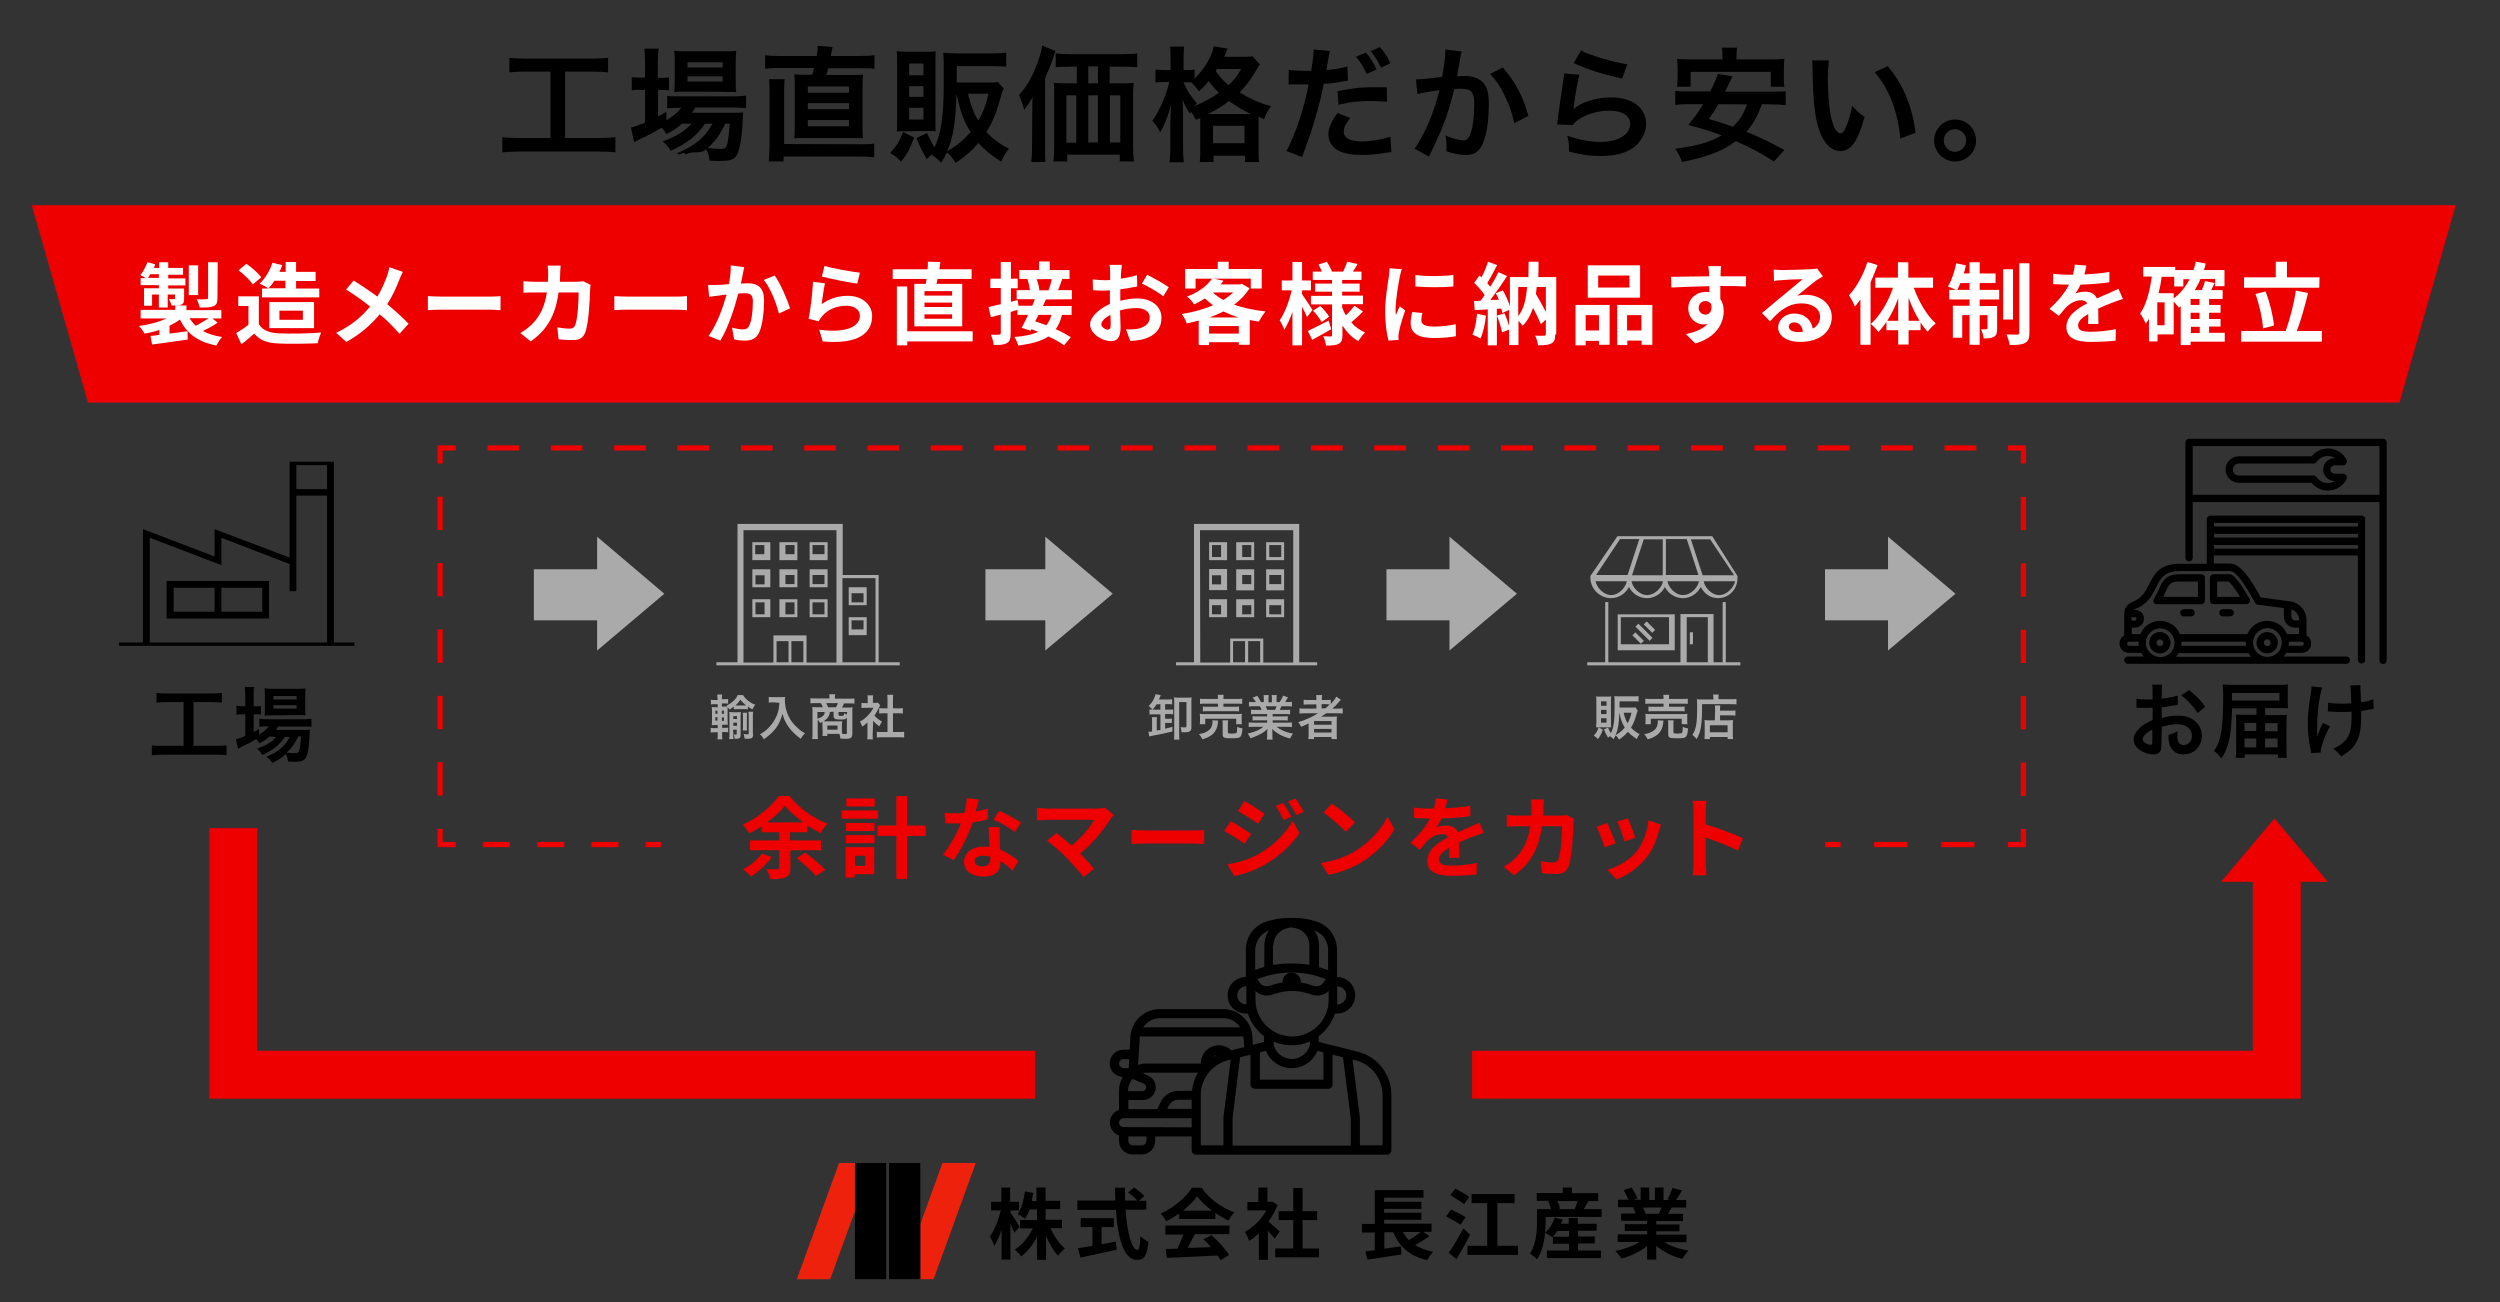 <?xml version="1.0" encoding="utf-8"?>
<!-- Generator: Adobe Illustrator 27.4.0, SVG Export Plug-In . SVG Version: 6.00 Build 0)  -->
<svg version="1.1" id="レイヤー_1" xmlns="http://www.w3.org/2000/svg" xmlns:xlink="http://www.w3.org/1999/xlink" x="0px"
	 y="0px" viewBox="0 0 960 500" style="enable-background:new 0 0 960 500;" xml:space="preserve">
<rect x="0" y="0" width="960" height="500" fill="#333333" stroke="none"/>
<style type="text/css">
	.st0{fill:#EE0000;}
	.st1{fill:#AAAAAA;}
	.st2{fill:#FFFFFF;}
	.st3{fill:#EE220C;}
</style>
<g>
	<path d="M201.7,27.5c-2.6,0-4.3,0.1-6.1,0.3v-5.6c1.7,0.2,3.3,0.3,6.2,0.3h25.6c2.8,0,4.3-0.1,6.1-0.3v5.6c-2-0.2-3.5-0.3-6.1-0.3
		H217V53h12.8c2.8,0,4.6-0.1,6.5-0.3v5.8c-1.8-0.2-3.9-0.3-6.5-0.3h-30.4c-2.5,0-4.5,0.1-6.5,0.3v-5.8c2,0.2,3.7,0.3,6.6,0.3h11.9
		V27.5H201.7z"/>
	<path d="M261.8,47.5c-2,1.8-3,2.5-5.9,4c-0.6-1-0.8-1.4-1.8-2.5c-2.7,1.7-5,2.9-9.5,5c0,0-0.3,0.2-0.6,0.4c-0.1,0-0.3,0.1-0.5,0.2
		l-1.2-5.6c1.3-0.3,3-0.9,5.4-1.9V34.5h-1.4c-1.4,0-2.5,0-3.7,0.2v-5.1c1.1,0.2,2.2,0.2,3.8,0.2h1.3V24c0-2.4-0.1-3.9-0.3-5.3h5.5
		c-0.2,1.5-0.3,2.8-0.3,5.3v5.9h0.9c1.6,0,2.5,0,3.4-0.2v5c-1.1-0.1-2-0.2-3.3-0.2h-0.9v10.2c1.3-0.7,1.7-0.9,3.2-1.8v3.3
		c2.6-1.6,4.3-3,5.7-4.8h-1c-2,0-3.3,0.1-4.4,0.2v-4.8c1.1,0.2,2.3,0.2,4.5,0.2h20.8c2.3,0,3.8-0.1,5-0.3v4.8
		c-1.3-0.1-2.9-0.2-4.9-0.2H267c-0.4,0.8-0.7,1.1-1.3,2h15.1c2.3,0,3.2,0,4.6-0.1c-0.1,0.8-0.1,1.4-0.2,2.8c-0.2,6-1,10.8-2,13
		s-2.5,2.8-6.7,2.8c-1.3,0-2.1,0-4-0.1c-0.2-1.8-0.6-3-1.3-4.4c-2.6,2.2-4.6,0.3-7.9,2c-1-1.6-1.8,0.9-3.4-0.4
		c4.2-1.8,6.2-3,8.7-5.1c2-1.7,3.5-3.6,5-6.3h-2.9c-2.9,4.4-7,7.7-13.2,10.4c-0.8-1.5-1.5-2.3-3-3.6c5.4-2,8.6-4,11-6.8
		C265.5,47.5,261.8,47.5,261.8,47.5z M263.3,35.2c-1.9,0-3.4,0-4.4,0.2c0.1-1.3,0.2-2.7,0.2-4.6v-7c0-2,0-2.9-0.2-4.3
		c1.5,0.2,2.6,0.2,4.8,0.2h13.9c2.4,0,3.7,0,5.1-0.2c-0.1,1.3-0.2,2.3-0.2,4.7v6.6c0,2.1,0,3.5,0.2,4.6c-1-0.1-2.4-0.1-4.3-0.1
		C278.3,35.2,263.3,35.2,263.3,35.2z M264,25.9h13.5v-2H264V25.9z M264,31.3h13.5v-2H264V31.3z M278.5,47.5c-1.9,4-3.7,6.6-6.7,9.3
		c2,0.3,3.5,0.4,4.9,0.4c1.8,0,2.3-0.5,2.7-2.5c0.3-1.7,0.6-3.8,0.8-7.2H278.5z"/>
	<path d="M313.6,21.5c0.3-1.7,0.4-2.8,0.4-3.9l5.7,0.5c-0.1,0.5-0.2,0.6-0.3,1.5c-0.1,0.5-0.1,0.5-0.4,1.9h10.8c2.8,0,4.3-0.1,6-0.3
		v5.2c-1.6-0.2-3-0.2-6-0.2H318c-0.2,1-0.3,1.3-0.7,2.6h8.4c3,0,4.2,0,5.7-0.1c-0.1,1.2-0.2,2.6-0.2,5.5v13.6c0,2.8,0,4,0.2,5.3
		c-1.6-0.1-2.5-0.1-5.7-0.1h-15.1c-3,0-4,0-5.6,0.1c0.1-1.2,0.2-2.8,0.2-5.3V34.1c0-3,0-4.2-0.2-5.5c1.5,0.1,2.8,0.1,5.7,0.1h1.2
		c0.2-0.7,0.5-1.7,0.7-2.6h-13.2c-2.1,0-3.9,0.1-5.6,0.3v-5.2c1.7,0.2,3.2,0.3,5.7,0.3C299.5,21.5,313.6,21.5,313.6,21.5z
		 M330.6,55.4c2.3,0,3.5,0,5.1-0.3v5.3c-1.7-0.2-3-0.3-5.6-0.3h-29.2V62h-5.7c0.2-1.7,0.3-3.7,0.3-6.6V35.7c0-2.6-0.1-4.2-0.2-5.3h6
		c-0.1,1.4-0.2,3-0.2,5v19.9L330.6,55.4L330.6,55.4z M310.2,35.6H326v-2.4h-15.8V35.6z M310.2,41.9H326v-2.3h-15.8V41.9z
		 M310.2,48.5H326v-2.4h-15.8V48.5z"/>
	<path d="M351,52.8c-1.6,4.4-2.5,6.2-5,9.3c-1.3-1.5-2.4-2.4-4.2-3.3c2.5-2.7,3.6-4.6,5-8.1L351,52.8z M347.7,50.4
		c-2,0-2.6,0-3.3,0.1c0.1-1.7,0.1-3.1,0.1-4.8V24c0-1.7,0-3-0.2-4.3c1.2,0.1,2.5,0.2,4.2,0.2h6.8c2,0,2.9,0,4-0.2
		c-0.1,1.2-0.1,1.9-0.1,3.9v22.8c0,2.1,0,3,0.1,4c-1.1-0.1-1.8-0.1-3.4-0.1L347.7,50.4L347.7,50.4z M349.1,28.9h5.5v-4.5h-5.5V28.9z
		 M349.1,37.2h5.5v-4.1h-5.5V37.2z M349.1,45.9h5.5v-4.5h-5.5V45.9z M385.4,34c-0.5,1.2-0.7,1.7-1.5,4.6c-1.4,5.1-2.9,8.5-5.1,12.1
		c2.4,2.6,5.1,4.6,8.6,6.4c-1.3,1.6-2.1,3.1-2.9,5c-4.2-2.7-6.5-4.6-8.8-7.2c-2.6,3.1-4.6,4.8-8.8,7.7c-1-1.9-2.1-3.2-3.3-4.1
		c-0.7,1.4-1,2.1-2.2,4c-1.1-1.3-2.2-2.2-3.7-3.1c-0.7,0.5-1,0.8-1.8,1.7c-1.8-3.1-2.5-4.5-4-8.1l4.1-1.9c0.9,2,1.6,3.5,2.8,5.5
		c2.5-4.8,3.6-11.9,3.6-24.4c0-1.8,0-3.7,0-5.8c0-0.3,0-0.6,0-0.7c0-2,0-3.8-0.2-5.4c1.7,0.1,3.3,0.2,5.4,0.2h13.5
		c2.2,0,3.8-0.1,5.3-0.3v5.4c-1.5-0.1-3.1-0.2-5.2-0.2h-13.8v6.3h11.9c2,0,3,0,3.9-0.2L385.4,34z M367.3,36
		c-0.3,11.1-1.3,16.8-3.6,22.1c3.8-2.2,6.4-4.4,9-7.4C370.1,46.6,368.8,43,367.3,36L367.3,36z M371.7,36c1.1,4.5,2.2,7.5,4,10.3
		c1.9-3.3,2.8-5.8,3.9-10.3H371.7z"/>
	<path d="M396.4,42.5c0-2,0-2.8,0.1-5.2c-0.9,1.7-2,3.3-3.2,4.9c-0.6-2.3-1.1-3.6-2-5.7c3-3.3,5.2-7.2,7.1-12.4
		c1-2.8,1.5-4.5,1.8-6.6l5.1,2.1c-0.4,1.1-0.5,1.5-0.9,2.6c-1,3-1,3-3.1,7.9v26.6c0,2.6,0,4.1,0.2,5.5H396c0.2-1.9,0.3-3.3,0.3-5.6
		L396.4,42.5L396.4,42.5z M431,32c1.8,0,3.1,0,4.3-0.2c-0.1,1.3-0.2,2.5-0.2,4.5V56c0,2.4,0.1,4,0.3,6H430v-2.6h-20.2V62h-5.3
		c0.2-1.6,0.3-3.5,0.3-5.2V36.4c0-1.7,0-3.2-0.2-4.6c1.3,0.1,2.4,0.2,4.4,0.2h4.5v-6.4H411c-2.3,0-4.1,0.1-5.6,0.2v-5.3
		c1.4,0.2,3,0.3,5.6,0.3h19.9c2.7,0,4.4-0.1,5.8-0.3v5.3c-1.4-0.1-3.3-0.2-5.6-0.2h-5V32C426.2,32,431,32,431,32z M409.5,36.6v18.2
		h3.8V36.6H409.5z M421.6,25.5h-3.7V32h3.7V25.5z M417.9,54.7h3.7V36.6h-3.7V54.7z M426.2,54.7h4V36.6h-4V54.7z"/>
	<path d="M459.2,46c-0.7-1.5-1-2-1.9-3.1c-0.1,0.3-0.2,0.4-0.4,0.8c-1.6-2.7-1.7-2.8-2.8-5.4c0.1,2.2,0.2,3.9,0.2,6.2v11.9
		c0,2.5,0.1,4.4,0.3,5.9h-5.5c0.2-1.5,0.3-3.5,0.3-5.9v-9.7c0.2-4.1,0.2-4.1,0.3-6.2c-1.7,5.4-2.4,7.2-4.2,10.3
		c-1.1-2.2-1.7-3-3-4.4c2.9-4.2,5.3-9.7,6.5-14.9h-1.8c-1.5,0-2.5,0-3.5,0.2v-5c0.8,0.1,1.9,0.2,3.6,0.2h2.2v-4c0-2.5,0-3.8-0.2-5
		h5.4c-0.2,1.4-0.2,2.7-0.2,5v4h1.4c1.2,0,2,0,2.8-0.2v3.5c3.8-3.7,6.6-8.4,7.4-12.4l5.3,0.9c-0.2,0.5-0.3,0.8-0.8,1.9
		c-0.1,0.3-0.2,0.6-0.5,1.2h6.7c2.1,0,3.2,0,4.1-0.2l2.9,3.1c-0.5,0.7-0.6,0.9-1.3,2.1c-2,3.5-4,6.1-6.5,8.7
		c4.3,2.6,7.8,4.1,12.1,5.3c-1.3,1.7-2,3-2.7,5l-2.1-0.9c0,0.6,0,0.9,0,2v10.5c0,2.2,0,3.6,0.2,4.8h-5.4v-2.4H466v2.4h-5.3
		c0.2-1.2,0.2-2.5,0.2-4.7V47c0-0.7,0-1,0-1.7L459.2,46z M454.4,31.5c1.3,3.1,2.8,5.4,5.2,8.2c-0.4,0.4-0.6,0.6-0.9,1
		c3.4-1.4,6.3-2.9,9.4-5.1c-1.6-1.5-2.3-2.3-4-4.5c-1.4,1.8-2.2,2.6-3.7,4c-0.9-1.4-1.9-2.6-3-3.5c-0.9,0-1.1,0-1.8,0h-1.2V31.5z
		 M479.4,43.8c0.6,0,0.6,0,1,0c-2.9-1.3-5.6-3-8.5-5c-2.7,2.1-4.1,3-8.1,5H479.4z M465.8,55h12.1v-6.7h-12.1V55z M467.3,26.5
		c-0.2,0.3-0.2,0.4-0.5,0.8c2,2.7,3,3.8,5,5.4c2.3-2.2,3.4-3.6,4.8-6.2H467.3z"/>
	<path d="M494.9,26.8c1.7,0.3,3.6,0.4,6.4,0.4c0.6,0,1.1,0,2.2,0c0.4-2.3,0.9-6,0.9-7.3c0-0.2,0-0.5,0-0.9l6.3,0.6
		c-0.3,1.1-0.3,1.1-0.9,4.6c-0.2,1.3-0.3,1.6-0.5,2.7c3.5-0.3,5.8-0.7,8.1-1.4l0.2,5.5c-0.4,0-0.4,0-1.5,0.2c-2.4,0.5-6.2,1-7.8,1
		c-0.5,3-1.7,8-3,12.3c-1.4,5-2.2,7.3-5.3,15.8l-6-2.3c3.3-6,7-17.1,8.5-25.6c-0.3,0-0.5,0-0.6,0h-2.8c-0.2,0-0.7,0-1.5,0
		c-0.9,0-1.5,0-1.9,0c-0.2,0-0.5,0-0.9,0L494.9,26.8z M518.5,45.3c-1.9,2.4-2.5,3.6-2.5,5.3c0,2.4,2.4,3.7,7.1,3.7
		c3.5,0,8-0.8,10.8-1.8l0.4,5.9c-0.9,0.1-1.2,0.1-2.3,0.3c-4,0.6-6,0.8-8.9,0.8c-4.2,0-7.3-0.6-9.6-1.9c-2-1.2-3.4-3.5-3.4-5.9
		c0-2.6,0.9-4.7,3.5-8.3L518.5,45.3z M532.6,39.1c-2.3-0.2-3.6-0.3-6-0.3c-4.7,0-7.9,0.3-12.6,1.4l-0.4-5.2c6.8-1.3,9-1.5,14.2-1.5
		c1.3,0,1.7,0,4.7,0L532.6,39.1z M524.5,20.2c1.9,2.2,2.6,3.4,4.1,6.5l-3.8,1.7c-1.3-2.8-2.4-4.6-4.1-6.6L524.5,20.2z M530.3,26
		c-1.3-2.7-2.3-4.4-4-6.4l3.6-1.5c1.8,2.1,2.9,3.7,4,6.2L530.3,26z"/>
	<path d="M561.3,19.8c-0.1,0.4-0.3,1-0.4,1.5c-0.1,0.6-0.1,0.9-0.3,1.6c-0.1,1-0.1,1-0.8,4.6c-0.2,1-0.2,1.1-0.3,1.8
		c1.4-0.1,2-0.1,3-0.1c3.1,0,5.5,0.9,7,2.5c1.6,1.8,2.2,4.1,2.2,8.4c0,8.2-1.4,14.7-3.7,17.3c-1.3,1.6-2.8,2.1-5.3,2.1
		c-2.2,0-4.1-0.4-7.3-1.4c0-1,0.1-1.6,0.1-2.1c0-1.2-0.1-2.2-0.5-4c2.6,1.1,5.3,1.9,7,1.9c1.4,0,2.1-0.9,2.9-3.2
		c0.8-2.5,1.2-6.8,1.2-10.9c0-4.4-1.1-5.7-4.9-5.7c-1,0-1.7,0-2.8,0.1c-1.4,5.8-1.9,7.2-2.9,10.3c-1.7,4.8-3,7.8-5.7,13.4
		c-0.2,0.5-0.2,0.5-0.7,1.4c-0.1,0.3-0.1,0.3-0.4,0.8l-5.5-3c1.4-1.9,3.3-5.3,5-9c2-4.7,2.7-6.7,4.6-13.5c-2.4,0.3-7,1.1-8.5,1.5
		l-0.6-5.6c1.8,0,7.5-0.6,10.1-1c0.9-5.1,1.2-8,1.2-9.6c0-0.2,0-0.5,0-0.9L561.3,19.8z M577.1,25.9c4.8,5.6,7.8,11.2,9.8,18.6
		l-5.4,2.8c-0.9-4.1-2-7.2-3.8-10.8c-1.7-3.5-3.2-5.7-5.5-8.1L577.1,25.9z"/>
	<path d="M606.5,28.7c-0.7,2.6-1.5,7-2.1,11.7c-0.1,0.7-0.1,0.7-0.2,1.4l0.1,0.1c2.8-2.7,8.7-4.5,14.4-4.5c8.1,0,13.4,4,13.4,10.1
		c0,3.5-1.9,7-4.9,9.2c-3.1,2.2-7,3.2-12.6,3.2c-4.1,0-6.7-0.3-12.1-1.7c0-3-0.1-3.9-0.7-6.1c4.7,1.6,8.8,2.4,12.8,2.4
		c6.7,0,11.4-2.8,11.4-6.9c0-3.2-3-5.1-8.1-5.1c-4.2,0-8.7,1.3-11.9,3.5c-0.9,0.6-1.1,0.9-2.1,2l-6-0.2c0.1-0.9,0.1-1,0.4-2.9
		c0.4-3,1.1-8.2,2-13.9c0.2-1.1,0.2-1.7,0.3-2.8L606.5,28.7z M607.1,19.4c3.3,1.8,12.4,4.5,17.8,5.3l-2,5.5
		c-8.1-1.9-13.1-3.4-18.6-6L607.1,19.4z"/>
	<path d="M676.6,40c-1.8,4.8-3.3,7.5-6,10.6c5.6,2.3,8.5,3.7,14.6,7l-4,4.4c-5.4-3.4-8.9-5.3-14.7-7.8c-5.1,3.9-10.8,6-20.6,8
		c-0.7-1.9-1.4-3.3-2.6-5.1c8.1-1,13.1-2.4,17.8-5.1c-4.4-1.7-5.3-2-12.8-4c2.8-3.5,3.9-5,5.7-8h-5.5c-2.3,0-3.8,0.1-5.2,0.3v-5.4
		c1.4,0.2,2.5,0.2,5.2,0.2h8.2c1.6-3,2.4-4.9,2.9-6.7l5.7,0.9c-0.5,1-0.5,1-1,2c-0.6,1.2-0.6,1.2-1.9,3.9h18.1c2.8,0,3.9,0,5.2-0.2
		v5.4c-1.5-0.2-2.9-0.3-5.2-0.3L676.6,40L676.6,40L676.6,40z M661.4,21.9c0-1.4,0-2.5-0.2-3.6h5.8c-0.1,1-0.2,2.1-0.2,3.6v0.9h12.9
		c2.3,0,3.9,0,5.5-0.2c-0.1,1.2-0.2,2.3-0.2,3.7v3.5c0,1.4,0,2.4,0.2,3.5H680v-5.7h-30.8v5.7H644c0.1-1.1,0.2-2.1,0.2-3.5v-3.5
		c0-1.1-0.1-2.4-0.2-3.7c1.6,0.2,3.1,0.2,5.5,0.2h12.1L661.4,21.9L661.4,21.9z M659.9,40c-1.4,2.3-1.9,3.2-3.7,5.7
		c4.7,1.4,5.9,1.7,9.2,3c2.7-2.6,4.1-4.9,5.5-8.6L659.9,40L659.9,40z"/>
	<path d="M702.3,23.2c-0.2,1.8-0.4,4.1-0.4,7.2c0,4.1,0.4,9.9,0.9,12.8c0.8,5,2.3,8,3.9,8c0.7,0,1.4-0.7,2-2c1.1-2.6,2-5.4,2.5-8.6
		c1.7,1.9,2.4,2.6,4.8,4.3c-2.5,9.3-5.2,13.1-9.3,13.1c-3.2,0-5.8-2.3-7.7-6.9c-2-4.8-2.8-11.7-3-24.9c0-1.7,0-2-0.2-3
		C695.8,23.2,702.3,23.2,702.3,23.2z M724.9,25.4c6,7.2,9.3,15.1,10.7,25.6l-5.9,2.2c-0.3-4.5-1.4-9.4-3-13.8
		c-1.6-4.3-3.9-8.2-6.8-11.7L724.9,25.4z"/>
	<path d="M758.8,53.9c0,4.5-3.6,8.1-8.1,8.1c-4.4,0-8-3.6-8-8.1c0-4.4,3.6-8,8-8C755.2,45.8,758.8,49.5,758.8,53.9z M746.4,53.9
		c0,2.4,2,4.4,4.3,4.4s4.3-2,4.3-4.4s-2-4.3-4.3-4.3S746.4,51.5,746.4,53.9z"/>
</g>
<polygon class="st0" points="921.4,154.6 33.8,154.6 12.2,78.8 943,78.8 "/>
<polygon class="st1" points="255.1,228 229.3,206.1 229.3,218.6 205,218.6 205,238.2 229.3,238.2 229.3,249.8 "/>
<polygon class="st1" points="427.3,228 401.4,206.1 401.4,218.6 378.4,218.6 378.4,238.2 401.4,238.2 401.4,249.8 "/>
<g>
	<path class="st1" d="M498.9,254.3v-53.1h-40.4v53.1h-6.9v1.2h54.2v-1.2L498.9,254.3L498.9,254.3z M460.8,203.6h35.8v50.8h-11.5
		v-9.2h-5.7h-1.6h-5.4v9.2h-11.5L460.8,203.6L460.8,203.6z M478.1,254.3h-4.6v-8.1h4.6V254.3z M483.9,254.3h-4.6v-8.1h4.6V254.3z"/>
	<path class="st1" d="M493.1,230.1h-6.9v6.9h6.9V230.1z M492,235.9h-4.6v-3.5h4.6V235.9z"/>
	<path class="st1" d="M481.6,230.1h-6.9v6.9h6.9V230.1z M480.4,235.9H477v-3.5h3.5v3.5H480.4z"/>
	<path class="st1" d="M464.3,237h6.9v-6.9h-6.9V237z M465.4,232.4h3.5v3.5h-3.5V232.4z"/>
	<path class="st1" d="M493.1,218.6h-6.9v8.1h6.9V218.6z M492,224.3h-4.6v-3.5h4.6V224.3z"/>
	<path class="st1" d="M481.6,218.6h-6.9v8.1h6.9V218.6z M480.4,224.3H477v-3.5h3.5v3.5H480.4z"/>
	<path class="st1" d="M464.3,226.6h6.9v-8.1h-6.9V226.6z M465.4,220.9h3.5v3.5h-3.5V220.9z"/>
	<path class="st1" d="M493.1,208.2h-6.9v6.9h6.9V208.2z M492,213.9h-4.6v-4.6h4.6V213.9z"/>
	<path class="st1" d="M481.6,208.2h-6.9v6.9h6.9V208.2z M480.4,213.9H477v-4.6h3.5v4.6H480.4z"/>
	<path class="st1" d="M464.3,208.2v6.9h6.9v-6.9H464.3z M468.9,213.9h-3.5v-4.6h3.5V213.9z"/>
</g>
<polygon class="st1" points="582.5,228 556.6,206.1 556.6,218.6 532.4,218.6 532.4,238.2 556.6,238.2 556.6,249.8 "/>
<polygon class="st1" points="750.9,228 725,206.1 725,218.6 700.8,218.6 700.8,238.2 725,238.2 725,249.8 "/>
<polygon class="st0" points="98.8,403.5 98.8,318 80.4,318 80.4,403.5 80.4,421.9 98.8,421.9 397.5,421.9 397.5,403.5 "/>
<polygon class="st0" points="873.4,314.3 852.9,338.6 865.1,338.6 865.1,403.5 565.3,403.5 565.3,421.9 865.1,421.9 882.4,421.9 
	883.5,421.9 883.5,338.6 893.9,338.6 "/>
<g>
	<path class="st1" d="M337.4,254.3v-33.5h-13.8v-19.6h-40.4v53.1h-8.1v1.2h70.4v-1.2L337.4,254.3L337.4,254.3z M336.2,222v32.3
		h-12.7V222H336.2z M285.4,203.6h35.8v50.8h-11.5V244H304h-1.6H297v10.4h-11.5v-50.8L285.4,203.6L285.4,203.6z M302.8,254.3h-4.6
		v-8.1h4.6V254.3z M308.5,254.3h-4.6v-8.1h4.6V254.3z"/>
	<path class="st1" d="M317.8,230.1h-6.9v6.9h6.9V230.1z M316.6,235.9H312v-4.6h4.6V235.9z"/>
	<path class="st1" d="M306.2,230.1h-6.9v6.9h6.9V230.1z M305.1,235.9h-3.5v-4.6h3.5V235.9z"/>
	<path class="st1" d="M288.9,237h6.9v-6.9h-6.9V237z M290.1,231.3h3.5v4.6h-3.5V231.3z"/>
	<path class="st1" d="M317.8,218.6h-6.9v6.9h6.9V218.6z M316.6,224.3H312v-3.5h4.6V224.3z"/>
	<path class="st1" d="M306.2,218.6h-6.9v6.9h6.9V218.6z M305.1,224.3h-3.5v-3.5h3.5V224.3z"/>
	<path class="st1" d="M288.9,225.5h6.9v-6.9h-6.9V225.5z M290.1,220.9h3.5v3.5h-3.5V220.9z"/>
	<path class="st1" d="M317.8,208.2h-6.9v6.9h6.9V208.2z M316.6,212.8H312v-3.5h4.6V212.8z"/>
	<path class="st1" d="M306.2,208.2h-6.9v6.9h6.9V208.2z M305.1,212.8h-3.5v-3.5h3.5V212.8z"/>
	<path class="st1" d="M288.9,208.2v6.9h6.9v-6.9H288.9z M293.5,212.8H290v-3.5h3.5V212.8z"/>
	<path class="st1" d="M332.8,243.9V237h-6.9v6.9H332.8z M327,238.2h4.6v3.5H327V238.2z"/>
	<path class="st1" d="M332.8,225.5h-6.9v6.9h6.9V225.5z M331.6,231.3H327v-3.5h4.6V231.3z"/>
</g>
<g>
	<path class="st1" d="M618.6,229.7c3,0,5.7-1.8,6.9-4.3c1.3,2.5,3.9,4.3,6.9,4.3s5.7-1.8,6.9-4.3c1.3,2.5,3.9,4.3,6.9,4.3
		s5.6-1.8,6.9-4.3c1.3,2.5,3.6,4.3,6.6,4.3c4.3,0,7.5-3.5,7.5-7.7v-0.8l-9.7-15.3h-36.4l-10.4,15.3v0.8
		C610.8,226.2,614.4,229.7,618.6,229.7z M632.5,228.5c-3.1,0-5.6-3-6-5.3h12.1C638.2,225.5,635.6,228.5,632.5,228.5z M626.7,220.9
		l4.5-13.8h7.3v13.8H626.7z M639.7,207h8l4.5,13.8h-12.5V207z M646.3,228.5c-3.1,0-5.6-3-6-5.3h12.1
		C652,225.5,649.4,228.5,646.3,228.5z M660.2,228.5c-3.1,0-5.6-3-6-5.3h12.1C665.8,225.5,663.2,228.5,660.2,228.5z M665.9,220.9H654
		h-0.2l-4.5-13.8h7.4L665.9,220.9z M622.1,207h7.4l-4.5,13.8h-0.2h-11.9L622.1,207z M624.7,223.2c-0.4,2.3-3,5.3-6,5.3s-5.6-3-6-5.3
		H624.7L624.7,223.2z"/>
	<path class="st1" d="M621.2,249.7h21.9v-13.8h-21.9V249.7z M622.4,237h18.5v10.4h-18.5V237z"/>
	
		<rect x="628.3" y="242.6" transform="matrix(0.707 -0.707 0.707 0.707 11.12 516.646)" class="st1" width="1.6" height="4.6"/>
	
		<rect x="632.6" y="238.3" transform="matrix(0.707 -0.707 0.707 0.707 15.468 518.516)" class="st1" width="1.6" height="4.6"/>
	<rect x="630.6" y="239" transform="matrix(0.707 -0.707 0.707 0.707 13.192 517.488)" class="st1" width="1.6" height="7.7"/>
	<rect x="648.9" y="242.8" class="st1" width="1.2" height="4.6"/>
	<path class="st1" d="M662.7,254.3v-23.1h-1.2v23.1H658v-18.5h-12.7v18.5h-27.7v-23.1h-1.2v23.1h-6.9v1.2h58.8v-1.2H662.7z
		 M647.7,237h8.1v17.3h-8.1V237z"/>
</g>
<g>
	<path d="M64,237.5h39.3v-14.4H64V237.5z M85,225.7h15.7v9.2H85V225.7z M66.7,225.7h15.7v9.2H66.7V225.7z"/>
	<path d="M128.2,177.3h-17v36.8l-28.8-10.9v10.5l-27.5-10.5v43.5h-9.2v1.3h90.4v-1.3h-7.9V177.3z M125.6,246.7H57.5v-40.2L85,217
		v-10.5l26.2,10.1V227h2.6v-12.1v-24.6h11.8V246.7z M125.6,187.8h-11.8v-9.2h11.8V187.8z"/>
</g>
<g>
	<path d="M64.2,269.6c-1.7,0-2.8,0.1-4.1,0.2v-3.7c1.1,0.1,2.2,0.2,4.1,0.2h16.9c1.9,0,2.9-0.1,4.1-0.2v3.7c-1.3-0.1-2.3-0.2-4-0.2
		h-6.9v16.8h8.4c1.8,0,3-0.1,4.3-0.2v3.8c-1.2-0.2-2.6-0.2-4.3-0.2H62.6c-1.6,0-3,0.1-4.3,0.2v-3.8c1.3,0.2,2.4,0.2,4.3,0.2h7.9
		v-16.8H64.2z"/>
	<path d="M103.5,282.8c-1.3,1.2-2,1.6-3.9,2.7c-0.4-0.7-0.5-0.9-1.2-1.7c-1.8,1.1-3.3,1.9-6.3,3.3c0,0-0.2,0.1-0.4,0.3
		c-0.1,0-0.2,0.1-0.3,0.2l-0.8-3.7c0.8-0.2,2-0.6,3.6-1.3v-8.3h-0.9c-0.9,0-1.6,0-2.5,0.2V271c0.7,0.1,1.4,0.2,2.5,0.2h0.9v-3.9
		c0-1.6-0.1-2.5-0.2-3.5h3.6c-0.2,1-0.2,1.9-0.2,3.5v3.9H98c1,0,1.7,0,2.2-0.1v3.3c-0.8-0.1-1.4-0.1-2.2-0.1h-0.6v6.8
		c0.8-0.4,1.1-0.6,2.1-1.2v2.2c1.7-1,2.8-2,3.7-3.2h-0.7c-1.3,0-2.2,0.1-2.9,0.2V276c0.7,0.1,1.5,0.2,3,0.2h13.7
		c1.5,0,2.5-0.1,3.3-0.2v3.1c-0.9-0.1-1.9-0.1-3.2-0.1h-9.6c-0.3,0.5-0.4,0.7-0.8,1.3h10c1.5,0,2.1,0,3-0.1
		c-0.1,0.5-0.1,0.9-0.1,1.9c-0.2,4-0.6,7.1-1.3,8.5c-0.6,1.4-1.6,1.9-4.4,1.9c-0.8,0-1.4,0-2.6-0.1c-0.1-1.2-0.4-2-0.8-2.9
		c-1.7,1.5-3,2.4-5.2,3.5c-0.7-1-1.2-1.6-2.3-2.4c2.8-1.2,4.1-2,5.7-3.4c1.3-1.1,2.3-2.4,3.3-4.2h-1.9c-1.9,2.9-4.6,5.1-8.7,6.9
		c-0.5-1-1-1.5-2-2.4c3.6-1.3,5.7-2.6,7.3-4.5L103.5,282.8L103.5,282.8L103.5,282.8z M104.5,274.7c-1.2,0-2.3,0-2.9,0.1
		c0.1-0.9,0.1-1.8,0.1-3v-4.6c0-1.4,0-1.9-0.1-2.9c1,0.1,1.7,0.2,3.2,0.2h9.1c1.6,0,2.5,0,3.4-0.2c-0.1,0.9-0.1,1.5-0.1,3.1v4.3
		c0,1.4,0,2.3,0.1,3c-0.7-0.1-1.6-0.1-2.9-0.1L104.5,274.7L104.5,274.7z M105,268.6h8.9v-1.3H105V268.6z M105,272.1h8.9v-1.3H105
		V272.1z M114.5,282.8c-1.2,2.7-2.5,4.4-4.4,6.2c1.3,0.2,2.3,0.2,3.2,0.2c1.2,0,1.5-0.3,1.8-1.7c0.2-1.1,0.4-2.5,0.5-4.7H114.5
		L114.5,282.8z"/>
</g>
<g>
	<path class="st1" d="M275.5,268.1c0-0.5,0-0.9-0.1-1.4h1.9c-0.1,0.4-0.1,0.9-0.1,1.4v0.4h0.8c0.8,0,1.1,0,1.6-0.1v1.8
		c-0.5,0-0.8-0.1-1.6-0.1h-0.8v1.2h1c0.4,0,0.6,0,1,0L279,271c2.2-1.2,3.6-2.5,4.3-4.1h2c0.6,0.9,1.1,1.5,2,2.2
		c0.8,0.6,1.5,1.1,2.7,1.5c-0.4,0.6-0.6,0.9-1.1,1.8c-0.8-0.4-1-0.6-1.7-1.1v1.1c-0.4-0.1-0.8-0.1-1.4-0.1h-2.6c-0.6,0-1,0-1.4,0.1
		v-1.1c-0.6,0.5-1,0.8-1.7,1.2c-0.3-0.5-0.4-0.7-0.7-1.1c0,0.5,0,0.6,0,1.6v3.3c0,1.1,0,1.5,0.1,2c-0.2,0-0.2,0-0.5,0
		c-0.1,0-0.1,0-1.2,0h-0.5v1.2h0.8c0.7,0,1.1,0,1.5-0.1v1.8c-0.5-0.1-0.9-0.1-1.5-0.1h-0.8v1.1c0,0.7,0,1.2,0.1,1.7h-1.9
		c0.1-0.5,0.1-1,0.1-1.7v-1h-1.1c-0.7,0-1.2,0-1.6,0.1v-1.8c0.5,0.1,0.9,0.1,1.6,0.1h1.1v-1.2h-0.4c-0.8,0-1.3,0-1.9,0.1
		c0.1-0.6,0.1-1.2,0.1-2.1v-3c0-0.9,0-1.4-0.1-1.9c0.2,0,0.6,0,1.3,0.1h1v-1.2h-1c-0.7,0-1.1,0-1.6,0.1v-1.8
		c0.5,0.1,0.9,0.1,1.6,0.1h1L275.5,268.1L275.5,268.1z M274.7,272.9v1.2h0.8v-1.2H274.7z M274.7,275.4v1.3h0.8v-1.3H274.7z
		 M278,274.1v-1.2h-0.8v1.2H278z M278,276.8v-1.3h-0.8v1.3H278z M281.6,282.2c0,0.6,0,1.2,0.1,1.6H280c0.1-0.5,0.1-1.1,0.1-1.7V275
		c0-0.7,0-1.1-0.1-1.6c0.3,0,0.7,0.1,1.3,0.1h1.9c0.6,0,1,0,1.3-0.1c0,0.4-0.1,0.9-0.1,1.7v7.1c0,1.2-0.4,1.5-1.9,1.5
		c-0.1,0-0.2,0-0.4,0c0-0.7-0.1-1.1-0.3-1.7c0.3,0.1,0.6,0.1,0.8,0.1c0.2,0,0.3-0.1,0.3-0.3v-1.6h-1.4L281.6,282.2L281.6,282.2z
		 M283,276.1V275h-1.4v1.1H283z M283,278.7v-1.2h-1.4v1.2H283z M285.8,270.9c0.2,0,0.4,0,0.7,0c-0.9-0.8-1.5-1.3-2.2-2.2
		c-0.6,0.9-1,1.4-1.9,2.2c0.3,0,0.5,0,0.7,0H285.8z M286.9,273.7c-0.1,0.4-0.1,0.8-0.1,1.5v3.7c0,0.7,0,1.1,0.1,1.6h-1.7
		c0.1-0.5,0.1-1,0.1-1.6v-3.7c0-0.6,0-1-0.1-1.5H286.9L286.9,273.7z M289.2,281.8c0,1.6-0.4,1.9-2.2,1.9c-0.3,0-0.6,0-1.1-0.1
		c-0.1-0.7-0.1-1.2-0.4-1.8c0.6,0.1,1,0.2,1.4,0.2c0.5,0,0.6-0.1,0.6-0.5v-6.2c0-0.9,0-1.4-0.1-2h1.8c-0.1,0.6-0.1,1.2-0.1,2v6.5
		H289.2z"/>
	<path class="st1" d="M297,269.7c-0.5,0-1.1,0-1.8,0.1v-2.2c0.5,0.1,0.9,0.1,1.7,0.1h2.9c0.8,0,1.3,0,1.7-0.1
		c-0.1,0.5-0.1,0.7-0.1,1.2c0,2.6,0.7,5.1,2,7.3c0.8,1.3,1.7,2.4,3,3.5c0.9,0.9,1.5,1.3,2.7,2c-0.7,0.7-1.1,1.2-1.6,2.1
		c-1.8-1.3-3.2-2.6-4.5-4.3c-0.7-0.9-1.1-1.6-1.6-2.7c-0.5-1-0.6-1.5-0.9-2.6c-0.7,2.4-1.4,3.9-2.6,5.6c-1.2,1.5-2.6,2.8-4.6,4.2
		c-0.4-0.8-0.8-1.4-1.5-1.9c1.6-0.9,2.5-1.6,3.7-2.9c1.4-1.5,2.6-3.5,3.2-5.5c0.4-1.3,0.5-2.2,0.6-3.7L297,269.7L297,269.7z"/>
	<path class="st1" d="M315.8,278.1c0-0.4,0-0.5,0-0.9c-0.3,0.2-0.5,0.2-0.9,0.4c-0.3-0.5-0.5-0.8-0.9-1.3v5.2c0,1,0,1.6,0.1,2.3
		h-2.2c0.1-0.7,0.1-1.3,0.1-2.2v-8.5c0-0.6,0-1-0.1-1.6c0.3,0,1.2,0.1,1.8,0.1h2.2c-0.1-0.6-0.4-1.1-0.7-1.6h-1.9
		c-0.9,0-1.5,0-2.1,0.1v-2c0.7,0.1,1.3,0.1,2.2,0.1h5.1v-0.5c0-0.4,0-0.8-0.1-1.1h2.3v0.2c-0.1,0.4-0.1,0.6-0.1,1v0.5h5.3
		c0.9,0,1.6,0,2.2-0.1v2c-0.5-0.1-1.1-0.1-2-0.1h-2c-0.4,0.9-0.5,1.2-0.8,1.6h2.4c1,0,1.3,0,1.7-0.1c-0.1,0.5-0.1,0.8-0.1,1.6v8.5
		c0,1.6-0.6,2-2.5,2c-0.2,0-0.9,0-2.1-0.1c-0.1-0.8-0.1-1.1-0.4-1.8c-0.3,0-0.3,0-0.4,0h-4.2v0.8h-1.9c0.1-0.4,0.1-0.7,0.1-1.4
		L315.8,278.1L315.8,278.1z M313.9,273.4v2.6c1.9-0.6,2.7-1.3,2.8-2.6H313.9z M318.7,273.4c-0.2,1.6-0.9,2.6-2.5,3.6
		c0.5,0,0.6,0,1.1,0h4.6c0.7,0,1.3,0,1.5-0.1c0,0.5-0.1,0.9-0.1,1.3v2.2c0,0.6,0,0.9,0.1,1.4c0.5,0,0.9,0.1,1.2,0.1
		c0.5,0,0.6-0.1,0.6-0.5v-5.9c-0.3,0.7-0.8,0.8-2.6,0.8c-1.2,0-1.7-0.1-2-0.3c-0.3-0.2-0.5-0.5-0.5-0.9v-1.8L318.7,273.4
		L318.7,273.4z M321,271.6c0.3-0.5,0.6-1.1,0.8-1.6h-4.5c0.3,0.6,0.4,0.9,0.7,1.6H321z M317.7,280.2h3.9v-1.6h-3.9V280.2z
		 M325.3,273.4H322v1.1c0,0.3,0.1,0.4,1,0.4c0.6,0,0.9-0.1,1-0.2s0.1-0.4,0.1-0.8c0.5,0.2,0.8,0.3,1.1,0.5L325.3,273.4L325.3,273.4z
		"/>
	<path class="st1" d="M335.1,282c0,0.9,0,1.3,0.1,1.9H333c0.1-0.6,0.1-1.1,0.1-1.9v-4.6c-0.7,0.7-1.1,1-2,1.6
		c-0.2-0.7-0.6-1.4-0.9-1.9c1.3-0.7,2.2-1.4,3.2-2.5c0.9-0.9,1.4-1.7,2-2.8h-3c-0.7,0-1.1,0-1.6,0.1v-2c0.5,0.1,0.8,0.1,1.5,0.1h0.9
		v-1.6c0-0.5,0-1-0.1-1.4h2.2c-0.1,0.4-0.1,0.8-0.1,1.4v1.5h0.8c0.6,0,0.8,0,1.1-0.1l0.9,1c-0.2,0.3-0.3,0.5-0.4,0.8
		c-0.6,1.3-1,1.9-1.8,3.2c0.9,1,1.7,1.6,2.9,2.3c-0.4,0.6-0.7,1.1-1,1.8c-1-0.6-1.6-1.2-2.4-2.1L335.1,282L335.1,282z M342.9,281.1
		h2.2c0.9,0,1.5,0,2.1-0.1v2.2c-0.6-0.1-1.4-0.1-2.1-0.1h-6.3c-0.7,0-1.4,0-2.1,0.1V281c0.6,0.1,1.2,0.1,2.1,0.1h2v-7.2h-1.4
		c-0.6,0-1.2,0-1.8,0.1v-2.1c0.5,0.1,1,0.1,1.8,0.1h1.4v-3.3c0-0.8,0-1.2-0.1-1.9h2.3c-0.1,0.7-0.1,1.1-0.1,1.9v3.3h2
		c0.8,0,1.3,0,1.8-0.1v2.1c-0.6-0.1-1.2-0.1-1.8-0.1h-2V281.1L342.9,281.1z"/>
</g>
<g>
	<path class="st1" d="M615.5,280.2c-0.6,1.7-1,2.4-1.9,3.6c-0.5-0.6-0.9-0.9-1.6-1.3c1-1.1,1.4-1.8,1.9-3.2L615.5,280.2z
		 M614.2,279.3c-0.8,0-1,0-1.3,0c0-0.6,0.1-1.2,0.1-1.8v-8.4c0-0.6,0-1.2-0.1-1.7c0.5,0.1,1,0.1,1.6,0.1h2.6c0.8,0,1.1,0,1.6-0.1
		c0,0.5-0.1,0.7-0.1,1.5v8.8c0,0.8,0,1.2,0.1,1.6c-0.4,0-0.7,0-1.3,0H614.2L614.2,279.3L614.2,279.3z M614.8,271h2.1v-1.7h-2.1V271z
		 M614.8,274.2h2.1v-1.6h-2.1V274.2z M614.8,277.5h2.1v-1.7h-2.1V277.5z M628.9,272.9c-0.2,0.5-0.3,0.6-0.6,1.8
		c-0.6,2-1.1,3.3-2,4.7c0.9,1,2,1.8,3.3,2.5c-0.5,0.6-0.8,1.2-1.1,1.9c-1.6-1.1-2.5-1.8-3.4-2.8c-1,1.2-1.8,1.9-3.4,3
		c-0.4-0.7-0.8-1.3-1.3-1.6c-0.3,0.6-0.4,0.8-0.8,1.5c-0.4-0.5-0.8-0.8-1.4-1.2c-0.3,0.2-0.4,0.3-0.7,0.6c-0.7-1.2-1-1.7-1.6-3.2
		l1.6-0.7c0.3,0.8,0.6,1.4,1.1,2.1c1-1.9,1.4-4.6,1.4-9.5c0-0.7,0-1.4,0-2.3c0-0.1,0-0.2,0-0.3c0-0.8,0-1.5-0.1-2.1
		c0.6,0.1,1.3,0.1,2.1,0.1h5.2c0.8,0,1.5,0,2-0.1v2.1c-0.6-0.1-1.2-0.1-2-0.1h-5.3v2.4h4.6c0.8,0,1.2,0,1.5-0.1L628.9,272.9z
		 M621.8,273.7c-0.1,4.3-0.5,6.5-1.4,8.6c1.5-0.9,2.5-1.7,3.5-2.9C622.9,277.8,622.4,276.4,621.8,273.7L621.8,273.7z M623.5,273.7
		c0.4,1.8,0.8,2.9,1.5,4c0.7-1.3,1.1-2.3,1.5-4H623.5z"/>
	<path class="st1" d="M638.8,276.7c-0.1,0.2-0.1,0.4-0.1,0.8c-0.2,1.8-0.8,3.2-1.8,4.2c-0.6,0.6-1.4,1.1-2.2,1.5
		c-0.5,0.2-1,0.4-2,0.7c-0.4-0.9-0.7-1.3-1.3-2c1.1-0.2,1.7-0.3,2.5-0.7c1.3-0.6,2-1.3,2.4-2.3c0.2-0.5,0.3-1.2,0.3-1.7
		c0-0.2,0-0.4-0.1-0.6L638.8,276.7z M631.8,278.1c0.1-0.4,0.1-0.8,0.1-1.3v-1.3c0-0.6,0-0.9-0.1-1.4c0.6,0.1,1.1,0.1,2,0.1H646
		c0.9,0,1.3,0,2-0.1c-0.1,0.4-0.1,0.7-0.1,1.3v1.3c0,0.6,0,0.9,0.1,1.4h-2.2V276h-11.9v2.1H631.8z M638.8,268.2c0-0.7,0-1-0.1-1.4
		h2.3c-0.1,0.4-0.1,0.7-0.1,1.4v0.2h5c1,0,1.7,0,2.2-0.1v2c-0.6-0.1-1.2-0.1-2.2-0.1h-5v1.2h4.1c0.9,0,1.4,0,1.9-0.1v1.9
		c-0.5-0.1-1-0.1-1.9-0.1h-10.1c-0.9,0-1.3,0-1.9,0.1v-1.9c0.5,0.1,0.9,0.1,1.9,0.1h3.9v-1.2H634c-1,0-1.6,0-2.2,0.1v-2
		c0.5,0.1,1.2,0.1,2.2,0.1h4.7L638.8,268.2L638.8,268.2z M642.6,281.1c0,0.5,0.2,0.6,1.4,0.6c1.3,0,1.7-0.1,1.9-0.3
		c0.2-0.2,0.2-0.7,0.3-2.3c0.6,0.3,1.2,0.5,2,0.6c-0.1,1.9-0.4,2.9-0.9,3.3c-0.4,0.4-1.3,0.5-3.4,0.5c-2.8,0-3.3-0.2-3.3-1.6v-3.8
		c0-0.8,0-1.1-0.1-1.5h2.2c-0.1,0.4-0.1,0.8-0.1,1.4L642.6,281.1L642.6,281.1z"/>
	<path class="st1" d="M657.9,267.8c0-0.5,0-0.8-0.1-1.1h2.2c-0.1,0.3-0.1,0.6-0.1,1.1v0.7h4.6c1.1,0,1.8,0,2.3-0.1v2.1
		c-0.6-0.1-1.4-0.1-2.3-0.1h-10.9c0,7.8-0.4,10.6-2.1,13.4c-0.6-0.7-0.8-1-1.6-1.6c0.7-1.1,1.1-2.1,1.4-3.7c0.3-1.6,0.4-3.5,0.4-7.2
		c0-1.6,0-2.2-0.1-2.8c0.6,0.1,1.3,0.1,2.2,0.1h4.2L657.9,267.8L657.9,267.8z M658.6,272.7c0-1,0-1.4-0.1-1.8h2.1
		c-0.1,0.4-0.1,0.8-0.1,1.8v0.2h3.9c0.9,0,1.5,0,2-0.1v2c-0.5-0.1-1.2-0.1-1.9-0.1h-4v1.9h3.4c0.8,0,1.2,0,1.6-0.1
		c-0.1,0.6-0.1,1.1-0.1,1.9v3c0,1.1,0,1.8,0.1,2.4h-2.1V283h-6.8v0.8h-2.1c0.1-0.5,0.1-1.3,0.1-2.3v-3.4c0-0.7,0-1.1-0.1-1.6
		c0.5,0.1,0.9,0.1,1.6,0.1h2.4L658.6,272.7L658.6,272.7z M656.6,281.2h6.8v-2.7h-6.8V281.2z"/>
</g>
<g>
	<path class="st1" d="M444.1,270.5c-0.5,0.8-0.8,1.2-1.5,2c-0.6-0.6-0.9-0.9-1.5-1.4c0.9-0.9,1.6-1.8,2.1-3c0.3-0.6,0.3-0.8,0.5-1.5
		l2,0.3c-0.1,0.2-0.1,0.3-0.2,0.6c-0.2,0.5-0.3,0.7-0.5,1.1h3.5c0.7,0,1.1,0,1.6-0.1v2c-0.5-0.1-0.9-0.1-1.5-0.1h-1.2v2.1h1.7
		c0.6,0,1,0,1.4-0.1v1.9c-0.3,0-0.8-0.1-1.4-0.1h-1.7v1.8h1.2c0.7,0,1,0,1.4-0.1v1.8c-0.4-0.1-0.8-0.1-1.4-0.1h-1.2v2.2
		c1-0.2,1.5-0.3,2.8-0.7v1.8c-2.5,0.6-5.2,1.2-8,1.7c-0.4,0.1-0.5,0.1-0.9,0.2L441,281c0.1,0,0.1,0,0.2,0c0.2,0,0.2,0,1.2-0.1v-3.7
		c0-0.8,0-1.3-0.1-1.8h2c-0.1,0.5-0.1,0.8-0.1,1.6v3.5c0.3,0,0.7-0.1,1.4-0.2v-6h-2.7c-0.6,0-1.1,0-1.5,0.1v-2
		c0.4,0.1,0.9,0.1,1.6,0.1h2.6v-2.1L444.1,270.5L444.1,270.5L444.1,270.5z M457.5,279.2c0,0.9-0.1,1.3-0.6,1.6
		c-0.4,0.3-1,0.4-2.2,0.4c-0.1,0-0.5,0-1,0c0-0.7-0.1-1.2-0.4-2c0.8,0.1,1,0.1,1.7,0.1c0.5,0,0.6-0.1,0.6-0.5v-9.2h-2.8v12.2
		c0,1,0,1.7,0.1,2.2h-2.1c0.1-0.5,0.1-1.2,0.1-2.2v-12.4c0-0.8,0-1.2-0.1-1.6c0.4,0,0.9,0.1,1.6,0.1h3.6c0.8,0,1.2,0,1.6-0.1
		c-0.1,0.5-0.1,0.9-0.1,1.7L457.5,279.2L457.5,279.2z"/>
	<path class="st1" d="M467.8,276.7c-0.1,0.2-0.1,0.4-0.1,0.8c-0.2,1.8-0.8,3.2-1.8,4.2c-0.6,0.6-1.4,1.1-2.2,1.5
		c-0.5,0.2-1,0.4-2,0.7c-0.4-0.9-0.7-1.3-1.3-2c1.1-0.2,1.7-0.3,2.5-0.7c1.3-0.6,2-1.3,2.4-2.3c0.2-0.5,0.3-1.2,0.3-1.7
		c0-0.2,0-0.4-0.1-0.6L467.8,276.7z M460.7,278.1c0.1-0.4,0.1-0.8,0.1-1.3v-1.3c0-0.6,0-0.9-0.1-1.4c0.6,0.1,1.1,0.1,2,0.1h12.2
		c0.9,0,1.3,0,2-0.1c-0.1,0.4-0.1,0.7-0.1,1.3v1.3c0,0.6,0,0.9,0.1,1.4h-2.2V276h-11.9v2.1H460.7z M467.7,268.2c0-0.7,0-1-0.1-1.4
		h2.3c-0.1,0.4-0.1,0.7-0.1,1.4v0.2h5c1,0,1.7,0,2.2-0.1v2c-0.6-0.1-1.2-0.1-2.2-0.1h-5v1.2h4.1c0.9,0,1.4,0,1.9-0.1v1.9
		c-0.5-0.1-1-0.1-1.9-0.1h-10.1c-0.9,0-1.3,0-1.9,0.1v-1.9c0.5,0.1,0.9,0.1,1.9,0.1h3.9v-1.2H463c-1,0-1.6,0-2.2,0.1v-2
		c0.5,0.1,1.2,0.1,2.2,0.1h4.7V268.2L467.7,268.2z M471.5,281.1c0,0.5,0.2,0.6,1.4,0.6c1.3,0,1.7-0.1,1.9-0.3
		c0.2-0.2,0.2-0.7,0.3-2.3c0.6,0.3,1.2,0.5,2,0.6c-0.1,1.9-0.4,2.9-0.9,3.3c-0.4,0.4-1.3,0.5-3.4,0.5c-2.8,0-3.3-0.2-3.3-1.6v-3.8
		c0-0.8,0-1.1-0.1-1.5h2.2c-0.1,0.4-0.1,0.8-0.1,1.4V281.1L471.5,281.1z"/>
	<path class="st1" d="M482.3,274.2c-0.8,0-1.3,0-1.9,0.1v-1.8c0.5,0.1,1,0.1,1.9,0.1h2.2c-0.3-0.6-0.5-1-0.7-1.4h-2
		c-0.9,0-1.6,0-2.2,0.1v-1.8c0.6,0.1,1.2,0.1,2.1,0.1h0.6c-0.4-0.6-0.6-0.9-1.3-1.7l1.8-0.7c0.6,0.9,0.9,1.3,1.4,2.4h1.1v-1.3
		c0-0.6,0-1.1-0.1-1.4h2c0,0.3-0.1,0.7-0.1,1.4v1.4h1.3v-1.4c0-0.6,0-1-0.1-1.4h2c-0.1,0.4-0.1,0.8-0.1,1.4v1.3h1.2
		c0.6-0.9,1-1.6,1.3-2.5l1.9,0.7c-0.4,0.7-0.7,1.2-1.1,1.8h0.5c1,0,1.5,0,2.1-0.1v1.8c-0.6-0.1-1.3-0.1-2.2-0.1h-1.8
		c-0.4,0.7-0.4,0.9-0.7,1.4h2.1c0.9,0,1.4,0,1.9-0.1v1.8c-0.6-0.1-1-0.1-1.9-0.1h-4.8v0.9h3.9c0.8,0,1.4,0,1.9-0.1v1.7
		c-0.5-0.1-1.1-0.1-1.9-0.1h-3.9v0.9h5.2c1.1,0,1.7,0,2.2-0.1v1.8c-0.7-0.1-1.4-0.1-2.2-0.1h-3.7c0.6,0.5,1.5,1,2.5,1.5
		c1.2,0.5,2.1,0.8,3.8,1.1c-0.5,0.7-0.7,1.1-1.1,1.9c-3.1-0.8-5.2-2-6.9-3.7c0.1,0.7,0.1,0.9,0.1,1.3v0.9c0,0.8,0,1.3,0.1,1.9h-2.2
		c0.1-0.5,0.1-1.1,0.1-1.9v-0.9c0-0.4,0-0.5,0.1-1.3c-0.9,0.9-1.6,1.4-2.7,2c-1.2,0.6-2.3,1.1-3.8,1.6c-0.3-0.6-0.6-1.2-1.1-1.8
		c2.7-0.6,4.6-1.4,6-2.6h-3.4c-0.9,0-1.5,0-2.2,0.1v-1.8c0.6,0.1,1.2,0.1,2.2,0.1h4.9v-0.9h-3.7c-0.8,0-1.4,0-1.9,0.1V275
		c0.5,0.1,1.1,0.1,1.9,0.1h3.7v-0.9H482.3L482.3,274.2z M489.6,272.6c0.3-0.5,0.4-0.9,0.6-1.4H486c0.3,0.6,0.4,0.8,0.6,1.4H489.6z"
		/>
	<path class="st1" d="M501.2,273.9c-0.9,0-1.6,0-2.2,0.1v-2c0.5,0.1,1.2,0.1,2.3,0.1h4.2v-1.6h-2.8c-1,0-1.6,0-2.1,0.1v-1.9
		c0.5,0.1,1.2,0.1,2.2,0.1h2.7v-0.3c0-0.7,0-1.1-0.1-1.6h2.3c-0.1,0.5-0.1,0.9-0.1,1.6v0.3h1.3c0.9,0,1.5,0,2.1-0.1v1.6
		c1-1,1.8-2,2.1-2.8l1.8,1.2c-0.1,0.1-0.4,0.4-0.8,0.9c-0.7,0.9-1.5,1.7-2.5,2.5h1.9c1,0,1.5,0,2.1-0.1v2c-0.6-0.1-1.3-0.1-2.3-0.1
		h-4c-0.7,0.5-1.2,0.8-2,1.3c0.4,0,1,0,1.5,0h2.7c0.9,0,1.4,0,1.9-0.1c-0.1,0.5-0.1,1-0.1,2v4.6c0,1,0,1.6,0.1,2.1h-2.1V283h-6.7
		v0.8h-2.2c0.1-0.6,0.1-1.3,0.1-2.1v-2.9c0-0.3,0-0.7,0-1c-1.1,0.6-1.5,0.7-2.9,1.3c-0.3-0.8-0.6-1.2-1.1-1.8
		c2.8-0.8,5.2-1.9,7.6-3.4H501.2L501.2,273.9L501.2,273.9z M504.6,278.3h6.7v-1.4h-6.7V278.3z M504.6,281.3h6.7v-1.4h-6.7V281.3z
		 M508.8,272.1c0.7-0.5,1.2-1,1.8-1.6c-0.5,0-0.8-0.1-1.6-0.1h-1.5v1.6h1.3L508.8,272.1L508.8,272.1z"/>
</g>
<g>
	<path d="M830,285.2c0,1.3-0.1,2-0.2,2.7c-0.3,1.1-1.4,1.8-2.9,1.8c-2,0-4.4-0.9-5.9-2.2c-1.1-1-1.7-2.2-1.7-3.6
		c0-1.5,1-3.1,2.7-4.7c1.1-1,2.5-1.8,4.6-2.7v-4.8c-0.3,0-0.3,0-1.3,0.1c-0.5,0-0.9,0-1.7,0c-0.5,0-1.4,0-1.7,0c-0.4,0-0.7,0-0.8,0
		s-0.4,0-0.7,0v-3.5c0.9,0.2,2.1,0.3,3.8,0.3c0.3,0,0.7,0,1.1,0c0.8,0,0.9,0,1.3,0v-2.1c0-1.8,0-2.6-0.2-3.6h3.9
		c-0.2,1-0.2,1.7-0.2,3.4v2c2.4-0.3,4.5-0.7,6.1-1.2l0.1,3.5c-0.6,0.1-1.2,0.2-3.3,0.6c-1,0.2-1.7,0.3-2.9,0.4v4.1
		c2.1-0.6,4.1-0.9,6.4-0.9c5.2,0,9,3.2,9,7.7c0,4.1-3,7.2-7.1,7.2c-2.5,0-4.3-1.2-5.2-3.5c-0.4-1.1-0.5-2.1-0.5-4
		c1.6-0.4,2.1-0.7,3.5-1.4c-0.1,0.6-0.1,0.9-0.1,1.4c0,1.3,0.1,2.2,0.4,2.8c0.3,0.7,1.1,1.1,2,1.1c1.9,0,3.2-1.5,3.2-3.5
		c0-2.7-2.2-4.5-5.6-4.5c-1.9,0-3.8,0.3-6,1L830,285.2z M826.5,280.1c-2.4,1.3-3.7,2.6-3.7,3.8c0,0.5,0.3,1,1,1.4
		c0.6,0.4,1.4,0.7,2,0.7c0.5,0,0.7-0.3,0.7-1.3V280.1z M843.9,273.8c-1.6-2.5-3.9-5-6.3-6.8l3-2c2.7,2.1,4.6,4,6.2,6.4L843.9,273.8z
		"/>
	<path d="M866.5,272h-9.4c-0.2,10-1.2,15-4.1,19.3c-0.8-1.2-1.7-2.1-2.8-2.9c1.6-2.5,2.3-4.4,2.8-7.7c0.5-3.1,0.7-7.4,0.7-14.3
		c0-1.6-0.1-2.5-0.2-3.6c1,0.1,2.3,0.2,4.1,0.2H875c1.5,0,2.6,0,3.6-0.2c-0.1,0.8-0.1,1.4-0.1,2.8v3.7c0,1.2,0,2.1,0.1,2.7
		c-1-0.1-2.1-0.1-3.4-0.1h-5.4v2.7h4.6c1.6,0,2.8,0,3.7-0.1c-0.1,1.3-0.1,2.4-0.1,3.6v9.2c0,1.7,0,2.7,0.2,3.7h-3.5v-1.3H862v1.3
		h-3.5c0.2-1,0.2-2.3,0.2-3.9v-9.2c0-1.1-0.1-2.5-0.1-3.5c1.1,0.1,2,0.1,3.6,0.1h4.3V272L866.5,272z M875.3,269v-2.9h-18.2v2.9
		H875.3z M861.9,277.6v3.1h4.5v-3.1H861.9z M861.9,283.6v3.4h4.5v-3.4H861.9z M874.6,280.8v-3.1h-4.8v3.1H874.6z M874.6,287v-3.4
		h-4.8v3.4H874.6z"/>
	<path d="M894.7,278.9c-2.1,3.8-3.5,7.8-3.6,10.1l-3.6,0.2c0-0.4-0.1-0.6-0.2-1.2c-0.8-3.5-1.1-6.7-1.1-10.2c0-3.6,0.2-5.4,1.2-11.9
		c0.2-1.3,0.2-1.7,0.2-2.3l4.1,0.4c-0.4,1.3-0.6,2-0.9,3.8c-0.5,2.7-0.6,3.6-0.8,6.2c-0.2,2.1-0.2,3-0.2,3.6c0,0.1,0,0.5,0,1
		c0,0.3,0,0.9,0,2.4c0,0.3,0,0.4,0,0.6c0,0.5,0.1,0.7,0.1,1.2c0.5-1.7,1.3-3.8,2.1-5.2L894.7,278.9z M894,269.8
		c1.4,0.3,3,0.4,5.6,0.4c1.2,0,1.7,0,3.3-0.1c-0.2-5.5-0.2-5.8-0.4-6.9l4-0.1c-0.1,0.5-0.1,0.7-0.1,1.1c0,0.3,0,0.6,0.1,2
		c0,0.3,0.1,1.5,0.1,3.5c2.2-0.3,3.6-0.7,4.7-1.2l0.2,3.7c-0.5,0.1-0.7,0.1-1.8,0.3c-1.4,0.3-1.7,0.4-3,0.5c0,0.7,0,0.9,0,1.5
		c0,3.3-0.2,5.9-0.7,7.5c-0.7,2.6-1.8,4.5-3.6,6.1c-1,0.8-1.8,1.4-3.4,2.4c-1.1-1.4-1.6-1.9-3-3c2.1-1,3.6-2,4.8-3.4
		c1.6-2,2.2-4.2,2.2-8.8c0-0.7,0-0.9,0-2c-1.1,0.1-2.7,0.1-4.3,0.1c-0.9,0-2,0-2.9-0.1s-1-0.1-1.4-0.1c-0.1,0-0.3,0-0.5,0L894,269.8
		L894,269.8z"/>
</g>
<g>
	<path class="st2" d="M83.6,123.9c-1.7,1.2-3.8,2.3-5.7,3.2c2.1,1.1,4.5,1.9,7.4,2.3c-0.8,0.8-1.7,2.3-2.2,3.3
		c-7.1-1.4-11.4-4.6-14-10c-1.2,0.9-2.6,1.7-4,2.4v3c2.2-0.3,4.6-0.6,6.9-0.9l0.1,3.2c-4.8,0.7-9.9,1.4-13.7,1.9l-0.6-3.3
		c1-0.1,2.2-0.2,3.4-0.4v-1.9c-1.8,0.6-3.7,1.1-5.7,1.4c-0.5-0.9-1.4-2.2-2.2-2.9c3.8-0.5,7.6-1.5,10.6-2.9H54V119h13.3v-1.7
		c-0.4,0-0.9,0-1.4,0c-0.2-0.8-0.7-1.7-1-2.4c0.8,0,1.6,0,1.9,0s0.4-0.1,0.4-0.4v-1.4h-2.8v5H61v-5h-2.6v4.3h-3.1v-6.7H61v-1.2h-7
		v-2.7h2c-0.7-0.4-1.6-0.9-2.1-1.2c1.1-1.3,2.1-3.2,2.7-4.9l3,0.8c-0.2,0.5-0.3,0.9-0.5,1.4h2v-2.2h3.5v2.2h5.7v2.6h-5.7v1.4h6.6
		v2.7h-6.6v1.2h6.1v3.9c0,1.3-0.2,1.9-1.1,2.3c-0.4,0.2-1,0.3-1.6,0.3h3.6v1.8H85v3.2h-3.4L83.6,123.9z M61,106.7v-1.4h-3.3
		c-0.3,0.5-0.5,1-0.9,1.4H61z M76.1,113.3h-3.6v-11.4h3.6V113.3z M72.8,122.2c0.7,1.1,1.5,2.1,2.4,2.9c1.6-0.8,3.5-2,4.9-2.9H72.8z
		 M83.5,114.5c0,1.7-0.3,2.6-1.6,3.1c-1.2,0.5-2.9,0.5-5.2,0.5c-0.2-1-0.7-2.3-1.2-3.2c1.5,0.1,3.2,0.1,3.7,0c0.5,0,0.7-0.1,0.7-0.6
		v-13.6h3.7L83.5,114.5L83.5,114.5z"/>
	<path class="st2" d="M99.5,124.6c1.4,2.3,4,3.2,7.5,3.4c4,0.2,11.7,0.1,16.3-0.3c-0.4,1-1.1,2.9-1.3,4.1c-4.1,0.2-11,0.3-15.1,0.1
		c-4.2-0.2-7-1.1-9.3-3.8c-1.5,1.3-3,2.7-4.9,4.1l-2-4.3c1.5-0.9,3.2-2,4.7-3.2v-7.2h-3.9v-3.7h7.9v10.8L99.5,124.6L99.5,124.6z
		 M97.1,109.2c-1.1-1.6-3.5-3.9-5.5-5.4l3-2.5c2.1,1.4,4.6,3.6,5.7,5.2L97.1,109.2z M103.1,110.8c-0.8-0.6-2.5-1.5-3.4-1.9
		c2.1-1.9,3.9-4.9,4.9-8l3.8,0.9c-0.3,0.9-0.7,1.8-1.1,2.6h2.4v-3.8h4v3.8h7.5v3.5h-7.5v2.9h8.9v3.4h-22v-3.4H103.1z M105.4,107.8
		c-0.7,1.1-1.5,2.1-2.3,2.9h6.5v-2.9H105.4z M103.4,126v-10h17.2v10H103.4z M107.3,122.8h9v-3.5h-9V122.8z"/>
	<path class="st2" d="M154.7,104.4c-0.4,0.8-1.1,2.3-1.4,3.1c-1,2.7-2.6,6.2-4.6,9.3c3,2.5,5.9,5.1,8.2,7.5l-3.5,3.9
		c-2.4-2.8-4.8-5.2-7.6-7.5c-3,3.6-7,7.4-12.8,10.6l-3.9-3.5c5.6-2.7,9.7-6,13-10.1c-2.4-1.9-5.7-4.4-9.2-6.5l2.9-3.5
		c2.7,1.7,6.3,4.1,9.1,6.2c1.7-2.7,2.8-5.5,3.8-8.1c0.3-0.9,0.7-2.3,0.8-3.2L154.7,104.4z"/>
	<path class="st2" d="M164.3,113.7c1.2,0.1,3.7,0.2,5.5,0.2h18.4c1.6,0,3.1-0.1,4-0.2v5.4c-0.8,0-2.6-0.2-4-0.2h-18.4
		c-2,0-4.3,0.1-5.5,0.2V113.7z"/>
	<path class="st2" d="M226.8,109.4c-0.1,0.6-0.2,1.4-0.2,1.8c-0.1,3.7-0.5,13.3-2,16.8c-0.8,1.7-2.1,2.6-4.4,2.6c-2,0-4-0.1-5.7-0.3
		l-0.5-4.6c1.7,0.3,3.5,0.5,4.8,0.5c1.1,0,1.6-0.4,2-1.2c1-2.2,1.4-9,1.4-12.7h-7.7c-1.3,9.1-4.5,14.4-10.7,18.8l-4-3.2
		c1.4-0.8,3.1-2,4.5-3.4c3.2-3.2,4.9-7,5.7-12.2h-4.5c-1.2,0-3.1,0-4.5,0.1V108c1.4,0.1,3.2,0.2,4.5,0.2h4.9c0-1,0.1-2,0.1-3
		c0-0.8-0.1-2.3-0.2-3.2h5c-0.1,0.8-0.2,2.2-0.2,3.1c0,1.1-0.1,2.1-0.1,3.1h6.4c0.9,0,1.7-0.1,2.6-0.2L226.8,109.4z"/>
	<path class="st2" d="M235.9,113.7c1.2,0.1,3.7,0.2,5.5,0.2h18.4c1.6,0,3.1-0.1,4-0.2v5.4c-0.8,0-2.6-0.2-4-0.2h-18.4
		c-2,0-4.3,0.1-5.5,0.2V113.7z"/>
	<path class="st2" d="M285.8,102.6c-0.2,0.9-0.4,2-0.6,2.8c-0.2,1-0.4,2.3-0.7,3.5c1.1-0.1,2.2-0.1,2.8-0.1c3.6,0,6.1,1.6,6.1,6.5
		c0,4-0.5,9.4-1.9,12.4c-1.1,2.4-3,3.1-5.6,3.1c-1.3,0-2.9-0.2-4-0.5l-0.8-4.5c1.3,0.4,3.3,0.7,4.1,0.7c1.1,0,2-0.3,2.5-1.5
		c1-1.9,1.4-5.9,1.4-9.3c0-2.7-1.2-3.1-3.3-3.1c-0.5,0-1.4,0.1-2.3,0.1c-1.3,5.1-3.8,13.1-6.9,18.1l-4.5-1.8
		c3.3-4.5,5.6-11.2,6.9-15.9c-1.2,0.1-2.3,0.3-2.9,0.4c-1,0.1-2.7,0.3-3.8,0.5l-0.4-4.6c1.2,0.1,2.4,0,3.6,0c1.1,0,2.7-0.1,4.4-0.3
		c0.5-2.6,0.8-5.1,0.7-7.2L285.8,102.6z M297.5,105.8c2.1,2.9,4.9,9.4,5.9,12.6l-4.3,2c-0.9-3.8-3.3-9.9-5.8-12.9L297.5,105.8z"/>
	<path class="st2" d="M315.5,116.8c3.1-2.2,6.4-3.2,10-3.2c6,0,9.4,3.7,9.4,7.8c0,6.2-4.9,11-19,9.7l-1.3-4.5
		c10.2,1.4,15.6-1.1,15.6-5.4c0-2.2-2.1-3.8-5.1-3.8c-3.8,0-7.2,1.4-9.4,4c-0.6,0.8-1,1.3-1.3,2l-3.9-1c0.7-3.3,1.5-9.9,1.7-14.2
		l4.6,0.6C316.3,110.8,315.8,114.9,315.5,116.8z M316.6,102.1c3.2,1,10.6,2.3,13.6,2.6l-1,4.2c-3.4-0.4-11-2-13.6-2.7L316.6,102.1z"
		/>
	<path class="st2" d="M355.5,109c0.1-0.6,0.2-1.2,0.3-1.9h-13v-3.7h13.4c0.1-1,0.1-2,0.1-2.9l4.8,0.1c-0.1,0.9-0.2,1.9-0.4,2.8h12.4
		v3.7H360c-0.1,0.7-0.2,1.3-0.4,1.9h9.9v16.3h-18.4V109H355.5z M373.5,131.1h-25.1v1.5h-4V110h4v17.2h25.1V131.1z M365.6,111.8H355
		v1.7h10.6V111.8z M365.6,116.2H355v1.7h10.6V116.2z M365.6,120.7H355v1.7h10.6V120.7z"/>
	<path class="st2" d="M401.6,115c-0.3,0.8-0.7,1.6-1.1,2.5h11v3.4h-3.7c-0.5,2.2-1.3,4-2.4,5.5c2.3,1,4.3,2.1,5.8,3.1l-2.6,3.1
		c-1.4-1.1-3.6-2.3-6-3.4c-2.7,1.8-6.4,2.8-11.6,3.5c-0.3-1.1-0.9-2.5-1.5-3.3c3.9-0.3,6.9-0.9,9.1-2c-0.9-0.3-1.7-0.7-2.5-1
		l-0.3,0.6l-3.5-1.1c0.8-1.4,1.6-3.2,2.5-5h-4.1V119c-0.9,0.2-1.7,0.5-2.6,0.8v8.2c0,2-0.3,3.1-1.4,3.7c-1.1,0.7-2.7,0.8-5.1,0.8
		c-0.1-1.1-0.6-2.8-1.1-4c1.3,0.1,2.7,0.1,3.2,0c0.4,0,0.6-0.1,0.6-0.7v-7l-3.8,1l-0.9-3.9c1.3-0.3,2.9-0.7,4.7-1.1v-6.2h-4V107h4
		v-6.4h3.9v6.4h2.6v3.7h-2.6v5.2l2.6-0.7l0.3,2.2h5.3c0.4-0.9,0.7-1.7,1-2.5h-7v-3.5h5.1c-0.2-1.3-0.5-2.9-1-4.2l0.7-0.1h-3.8v-3.4
		h7.6v-3.3h4.1v3.3h7.6v3.4h-2.8c-0.5,1.6-1.1,3.1-1.6,4.3h5.3v3.5L401.6,115L401.6,115z M398.8,120.9c-0.4,0.9-0.9,1.7-1.3,2.5
		c1.3,0.4,2.8,0.9,4.3,1.5c0.9-1.1,1.5-2.4,2-4H398.8z M398.1,107.2c0.5,1.4,1,3.2,1,4.3H399h3.6c0.5-1.2,1-2.9,1.3-4.3H398.1z"/>
	<path class="st2" d="M430.2,115.5c2.3-0.6,4.6-0.9,6.5-0.9c5.2,0,9.3,2.8,9.3,7.4c0,4-2.1,7-7.5,8.4c-1.6,0.3-3.1,0.5-4.5,0.5
		l-1.6-4.4c1.5,0,3,0,4.2-0.2c2.7-0.5,4.9-1.9,4.9-4.4c0-2.3-2.1-3.6-5-3.6c-2.1,0-4.3,0.3-6.4,0.9c0.1,2.7,0.2,5.3,0.2,6.5
		c0,4.2-1.5,5.3-3.7,5.3c-3.3,0-8-2.8-8-6.4c0-3,3.5-6,7.6-7.9c0-0.8,0-1.6,0-2.4v-2.8c-0.7,0-1.3,0.1-1.8,0.1c-1.5,0-3.3,0-4.7-0.2
		l-0.1-4.1c2,0.2,3.5,0.3,4.7,0.3c0.6,0,1.3,0,2-0.1c0-1.2,0-2.2,0-2.8c0-0.7-0.1-2.4-0.2-3h4.7c-0.1,0.6-0.2,2.1-0.3,2.9
		c0,0.8-0.1,1.6-0.1,2.4c2.2-0.3,4.5-0.8,6.2-1.3l0.1,4.3c-1.9,0.4-4.3,0.8-6.5,1.1c0,1,0,2.1,0,3.1L430.2,115.5L430.2,115.5z
		 M426.5,125.1c0-0.9,0-2.4-0.1-4.2c-2.1,1.1-3.5,2.5-3.5,3.7c0,1,1.6,2,2.5,2C426,126.5,426.5,126.2,426.5,125.1z M440.5,105.5
		c2.6,1.3,6.5,3.5,8.3,4.8l-2.1,3.5c-1.6-1.4-6-3.9-8.2-4.9L440.5,105.5z"/>
	<path class="st2" d="M479.8,110.7c-1.5,2.5-3.5,4.5-5.9,6.3c3.6,1.3,7.7,2.1,12.1,2.6c-0.9,1-2,2.8-2.6,3.9
		c-1.2-0.2-2.4-0.4-3.5-0.6v9.5h-4.2v-1h-11.4v1.1h-4v-9.4c-1.5,0.4-3,0.8-4.6,1.1c-0.3-1.1-1.2-2.7-1.9-3.6c4.2-0.7,8.4-1.8,12-3.4
		c-1.1-0.8-2.1-1.6-3.1-2.6c-1.3,0.8-2.6,1.6-4.2,2.3c-0.5-1-1.8-2.4-2.7-3c4.8-1.8,7.9-4.4,9.6-6.9h-6.3v3.8h-4v-7.5h12.5v-2.8h4.2
		v2.8h12.7v7.5h-4.2V107H466l3.8,0.8c-0.3,0.5-0.7,1-1.1,1.4h7.5l0.7-0.2L479.8,110.7z M475.7,128.1v-2.9h-11.4v2.9H475.7z
		 M475.7,121.9c-2.1-0.6-4-1.4-5.9-2.3c-1.7,0.9-3.5,1.6-5.3,2.3H475.7z M465.8,112.4c1.1,1,2.5,2,4,2.8c1.4-0.9,2.7-1.9,3.8-2.9
		H466L465.8,112.4z"/>
	<path class="st2" d="M501.9,121.8c-0.4-1-1.1-2.5-1.9-4v14.8h-3.7v-12.8c-0.9,2.6-2,5-3.1,6.8c-0.4-1.1-1.2-2.7-1.8-3.6
		c1.9-2.7,3.7-7.4,4.6-11.5h-3.8v-3.8h4.1v-7.1h3.7v7.1h3.4v3.8H500v1.5c0.9,1.3,3.4,5,4,6L501.9,121.8z M511.2,126.4
		c-2.4,1.4-5.1,2.9-7.3,4.1l-1.7-3.4c2-0.9,5-2.5,8-4L511.2,126.4z M523.4,119.6c-1.4,1.5-3.2,3.1-4.5,4.2c1.4,1.7,3.3,3,5.3,3.9
		c-0.9,0.8-2,2.3-2.6,3.3c-2.5-1.4-4.5-3.5-6.1-6v3.6c0,1.9-0.3,2.8-1.4,3.4c-1.1,0.6-2.7,0.7-4.9,0.7c-0.1-1.1-0.6-2.6-1.1-3.6
		c1.2,0.1,2.5,0.1,2.9,0.1s0.5-0.2,0.5-0.6v-11.7h-8.1v-3.3h8.1V112H505v-3.1h6.5v-1.4h-7.4v-3.2h3.5c-0.3-0.9-0.9-1.9-1.3-2.7
		l3.2-1.1c0.8,1.2,1.6,2.7,2,3.8h4.3c0.5-1.2,1.2-2.7,1.5-3.8l4,0.9c-0.6,1-1.2,2.1-1.8,2.9h3.3v3.2h-7.4v1.4h6.7v3.1h-6.7v1.5h8
		v3.3h-8v1.3c0.4,1.1,0.9,2.1,1.4,3c1.2-1.1,2.5-2.6,3.3-3.7L523.4,119.6z M507,117.5c1.3,1.2,2.7,3,3.4,4.1l-2.9,2.1
		c-0.6-1.2-2-3.1-3.3-4.4L507,117.5z"/>
	<path class="st2" d="M538.3,103.4c-0.3,0.7-0.7,2.4-0.8,3c-0.5,2.3-1.6,9.1-1.6,12.4c0,0.7,0,1.5,0.1,2.2c0.5-1.2,1-2.3,1.5-3.4
		l2.1,1.6c-1,2.8-2.1,6.5-2.4,8.3c-0.1,0.5-0.2,1.2-0.2,1.6c0,0.4,0,0.9,0.1,1.4l-3.9,0.3c-0.7-2.4-1.3-6.5-1.3-11.1
		c0-5.1,1-10.8,1.4-13.4c0.1-1,0.3-2.3,0.3-3.3L538.3,103.4z M546.2,120.2c-0.3,1.1-0.4,1.9-0.4,2.8c0,1.5,1.3,2.4,4.7,2.4
		c3.1,0,5.6-0.3,8.5-0.9l0.1,4.6c-2.2,0.4-4.9,0.7-8.8,0.7c-5.9,0-8.6-2.1-8.6-5.6c0-1.4,0.2-2.8,0.6-4.4L546.2,120.2z M558.1,105.6
		v4.4c-4.2,0.4-10.3,0.4-14.6,0v-4.4C547.7,106.2,554.4,106.1,558.1,105.6z"/>
	<path class="st2" d="M570.6,121.2c-0.3,3.2-1.1,6.7-2.1,8.8c-0.7-0.4-2.2-1.2-3.1-1.5c1-2,1.5-5.1,1.8-8L570.6,121.2z M597.2,128.4
		c0,1.9-0.3,2.9-1.5,3.5s-2.8,0.7-5.1,0.7c-0.1-1.1-0.6-2.7-1.1-3.7c1.4,0.1,3,0,3.5,0c0.4,0,0.6-0.1,0.6-0.6v-5.6l-1.9,1.8
		c-0.7-1.7-1.8-4-3-6.3c-0.9,2.7-2.1,5-4,6.9c-0.3-0.5-1-1.3-1.6-1.9v9.3h-3.6v-5.9l-2.7,1c-0.3-1.7-1.2-4.4-2-6.4l2.9-0.9
		c0.7,1.5,1.4,3.4,1.8,5V119l-2.6,1.2c-0.1-0.5-0.2-1.1-0.4-1.7l-1.7,0.1v14h-3.5v-13.8l-5,0.3l-0.3-3.5l2.5-0.1
		c0.5-0.7,1.1-1.4,1.6-2.2c-1-1.5-2.6-3.3-4-4.7l2-2.8c0.2,0.2,0.5,0.4,0.8,0.7c1-1.9,1.9-4.1,2.5-6l3.5,1.3c-1.2,2.3-2.6,5-3.8,6.9
		c0.4,0.5,0.8,0.9,1.2,1.4c1.2-1.9,2.3-3.9,3.1-5.6l3.3,1.5c-1.9,3-4.3,6.4-6.4,9.2l3.3-0.1c-0.4-0.9-0.8-1.7-1.2-2.5l2.7-1.1
		c1.1,1.9,2.1,4.2,2.7,6.1v-11.2h7.1c0-1.9,0.1-3.8,0.1-5.9h3.8c0,2.1,0,4-0.1,5.9h6.9v22L597.2,128.4L597.2,128.4z M583,121.4
		c2.2-2.8,3-6.6,3.4-11.2H583V121.4z M590.1,110.2c-0.1,0.9-0.2,1.9-0.3,2.7c1.3,2.2,2.7,4.7,3.8,6.9v-9.6H590.1z"/>
	<path class="st2" d="M605,117.1h13.1v15.3H614v-1.5h-5.1v1.7H605V117.1z M608.9,121v5.9h5.1V121H608.9z M629.8,114.3h-20.1v-12.4
		h20.1V114.3z M625.7,105.8h-12v4.6h12V105.8z M634.5,117.1v15.3h-4.1v-1.6h-5.5v1.7H621v-15.4L634.5,117.1L634.5,117.1z
		 M630.3,126.9V121h-5.5v5.9H630.3z"/>
	<path class="st2" d="M670.4,110c-2.1-0.1-5.2-0.2-9.8-0.2c0,1.7,0,3.6,0,5c0.9,1.3,1.3,2.9,1.3,4.7c0,4.4-2.6,10-10.9,12.4
		l-3.6-3.6c3.4-0.7,6.4-1.9,8.3-3.9c-0.5,0.1-1,0.2-1.5,0.2c-2.6,0-5.9-2.1-5.9-6.2c0-3.8,3.1-6.3,6.8-6.3c0.5,0,0.9,0,1.3,0.1v-2.3
		c-5.1,0.1-10.4,0.3-14.6,0.5l-0.1-4.1c3.9,0,10-0.2,14.6-0.2c0-0.4,0-0.8,0-1c-0.1-1.1-0.2-2.4-0.3-2.9h4.9
		c-0.1,0.5-0.2,2.4-0.2,2.9c0,0.3,0,0.6,0,1c3.4,0,8.1,0,9.8,0L670.4,110z M654.9,120.8c1.4,0,2.7-1.1,2.2-4
		c-0.5-0.8-1.3-1.2-2.2-1.2c-1.3,0-2.6,0.9-2.6,2.7C652.3,119.9,653.6,120.8,654.9,120.8z"/>
	<path class="st2" d="M700,106.1c-0.8,0.5-1.6,1-2.4,1.5c-1.8,1.3-5.4,4.3-7.5,6c1.1-0.3,2.1-0.4,3.2-0.4c5.8,0,10.1,3.6,10.1,8.5
		c0,5.3-4.1,9.6-12.3,9.6c-4.7,0-8.3-2.2-8.3-5.6c0-2.7,2.5-5.3,6.1-5.3c4.2,0,6.7,2.6,7.2,5.8c1.9-1,2.8-2.6,2.8-4.6
		c0-3.1-3.1-5.1-7-5.1c-5.2,0-8.6,2.8-12.2,6.9l-3.1-3.2c2.4-2,6.5-5.4,8.5-7.1c1.9-1.6,5.4-4.4,7.1-5.9c-1.7,0-6.4,0.2-8.2,0.4
		c-0.9,0-2,0.1-2.8,0.3l-0.1-4.4c1,0.1,2.1,0.2,3.1,0.2c1.8,0,9.1-0.2,11-0.3c1.4-0.1,2.2-0.2,2.6-0.3L700,106.1z M692.3,127.4
		c-0.2-2.2-1.5-3.6-3.3-3.6c-1.3,0-2.1,0.8-2.1,1.6c0,1.3,1.4,2.1,3.4,2.1C691,127.5,691.7,127.5,692.3,127.4z"/>
	<path class="st2" d="M721,101.8c-0.8,2.2-1.7,4.4-2.7,6.6v24h-3.9V115c-0.7,0.9-1.4,1.9-2.1,2.7c-0.4-1-1.5-3.2-2.3-4.3
		c2.9-3.1,5.6-8,7.1-12.8L721,101.8z M734.9,110.5c1.9,5.3,5,10.6,8.4,13.7c-0.9,0.7-2.3,2.1-3.1,3.2c-1-1.1-1.9-2.3-2.7-3.6v3h-4.6
		v5.5h-4v-5.5h-4.5v-3.2c-1,1.4-2,2.8-3.1,3.9c-0.7-1-2-2.4-2.9-3.1c3.5-3.1,6.7-8.5,8.5-13.9h-6.8v-3.9h8.7v-5.9h4v5.9h9.5v3.9
		C742.3,110.5,734.9,110.5,734.9,110.5z M728.9,123.2v-8.7c-1.1,3.2-2.6,6.2-4.2,8.7H728.9z M737.1,123.2c-1.6-2.6-3.1-5.7-4.2-8.9
		v8.9H737.1z"/>
	<path class="st2" d="M760.2,111.3h7.5v3.7h-7.5v2.5h6.7v8.7c0,1.6-0.2,2.5-1.2,3.1s-2.3,0.7-4,0.6c-0.1-1-0.5-2.5-1-3.5
		c1,0.1,1.8,0.1,2.1,0c0.3,0,0.4-0.1,0.4-0.4v-5h-3v11.4h-3.9V121h-2.8v8.7h-3.6v-12.3h6.4V115h-7.8v-3.7h2.6
		c-0.9-0.4-2.3-1-3.1-1.3c1.4-2.2,2.5-5.6,3.2-8.9l3.7,0.8c-0.2,1.1-0.5,2.1-0.8,3.1h2.2v-4.3h3.9v4.3h6.1v3.7h-6.1L760.2,111.3
		L760.2,111.3z M756.3,111.3v-2.6h-3.5c-0.4,1-0.8,1.8-1.2,2.6H756.3z M773,122.7h-3.8v-19.3h3.8V122.7z M779.3,101.1v26.6
		c0,2.2-0.4,3.3-1.7,4s-3.3,0.8-5.9,0.8c-0.1-1.1-0.7-2.9-1.2-4.1c1.7,0.1,3.5,0.1,4.1,0.1c0.5,0,0.8-0.2,0.8-0.8v-26.6H779.3z"/>
	<path class="st2" d="M801.8,124.6c0.1-1,0.1-2.6,0.1-4c-2.5,1.4-3.9,2.7-3.9,4.4c0,1.9,1.6,2.4,4.9,2.4c2.9,0,6.7-0.4,9.6-1
		l-0.1,4.4c-2.3,0.3-6.4,0.5-9.6,0.5c-5.3,0-9.3-1.3-9.3-5.7c0-4.3,4.1-7.1,8-9.1c-0.5-0.9-1.4-1.2-2.4-1.2c-1.9,0-4,1.1-5.3,2.3
		c-1,1-2,2.3-3.2,3.7l-3.6-2.7c3.6-3.3,6-6.3,7.5-9.3h-0.4c-1.4,0-3.9-0.1-5.7-0.2v-4c1.7,0.3,4.3,0.4,6,0.4h1.6
		c0.4-1.5,0.7-2.9,0.7-3.9l4.5,0.4c-0.2,0.8-0.4,2-0.8,3.4c3.2-0.2,6.6-0.4,9.6-1v4c-3.3,0.5-7.4,0.8-11.1,0.9
		c-0.5,1.2-1.2,2.4-2,3.4c0.9-0.4,2.7-0.7,3.8-0.7c2.1,0,3.8,0.9,4.5,2.6c1.7-0.8,3.2-1.4,4.6-2c1.3-0.6,2.5-1.2,3.7-1.7l1.7,3.9
		c-1.1,0.3-2.9,1-4,1.4c-1.5,0.6-3.4,1.3-5.5,2.3c0,1.9,0.1,4.4,0.1,5.9h-4L801.8,124.6L801.8,124.6z"/>
	<path class="st2" d="M854.3,131.2h-13.1v1.3h-3.8v-14.9c-0.2,0.2-0.5,0.4-0.7,0.5c-0.4-0.5-1.3-1.5-2-2.3v12.6h-6.2v2.7h-3.3v-8.7
		c-0.4,0.7-0.8,1.3-1.2,1.9c-0.4-0.9-1.4-3-2.2-3.9c2.4-3.4,3.7-8.6,4.5-14.2H823v-3.7h12.3v1.2h7c0.3-1,0.7-2.1,0.9-3.2l3.8,0.7
		c-0.2,0.9-0.4,1.7-0.7,2.5h7.9v6.2h-3.6v-2.8H845c-0.6,1.5-1.4,2.9-2.2,4.3h2.7c0.5-1.2,1-2.4,1.2-3.5l3.7,0.8
		c-0.4,0.9-0.9,1.8-1.3,2.7h4.4v3.4h-5.2v2.3h4.4v3h-4.4v2.4h4.4v2.9h-4.4v2.4h6L854.3,131.2L854.3,131.2z M831.2,116.1h-2.8v8.8
		h2.8V116.1z M834.7,114.6c2.5-1.9,4.6-4.4,6.1-7.4h-2.4v2.8h-3.5v-3.7h-4.8c-0.3,2.2-0.7,4.3-1.2,6.3h5.8L834.7,114.6L834.7,114.6z
		 M844.6,114.8h-3.4v2.3h3.4V114.8z M844.6,120.1h-3.4v2.4h3.4V120.1z M841.3,127.9h3.4v-2.4h-3.4V127.9z"/>
	<path class="st2" d="M891.6,127.1v4.1h-31v-4.1h17.1c1.5-4.1,3.2-10.5,3.9-15.5l4.7,0.9c-1.2,5-2.8,10.6-4.3,14.6H891.6z
		 M890.6,110.5h-28.9v-4h12.2v-6h4.3v6h12.5L890.6,110.5L890.6,110.5z M869,126.1c-0.2-3.6-1.4-9.1-2.9-13.2l3.9-1
		c1.6,4.2,2.9,9.5,3.2,13.1L869,126.1z"/>
</g>
<g>
	<path d="M548.9,474.7c-1.7,1.2-3.7,2.4-5.5,3.4c1.9,1.2,4.2,2,6.9,2.6c-0.7,0.8-1.8,2.2-2.2,3.2c-6.7-1.5-10.7-5.1-13.1-10.7h-3.4
		v6.3c2.1-0.3,4.3-0.6,6.4-0.9l0.1,3.1c-4.5,0.7-9.4,1.5-13,2l-0.8-3.2c1.1-0.1,2.3-0.3,3.6-0.4v-6.8H523V470h4.9v-13h18.7v2.9
		h-15.1v1.6h14.3v2.7h-14.3v1.5h14.3v2.7h-14.3v1.5h18.2v3.1h-3.2L548.9,474.7z M538.7,473.1c0.7,1.2,1.4,2.2,2.3,3.1
		c1.6-0.9,3.3-2.1,4.5-3.1H538.7z"/>
	<path d="M560.8,470.3c-1.2-0.9-3.7-2.3-5.5-3.2l1.9-2.6c1.7,0.8,4.3,2,5.6,2.9L560.8,470.3z M564.5,474.1c-1.5,3.1-3.4,6.4-5.2,9.4
		l-3-2.4c1.6-2.2,3.8-5.9,5.6-9.4L564.5,474.1z M562.2,462.4c-1.2-1-3.6-2.4-5.3-3.5l2-2.5c1.6,0.9,4.1,2.3,5.3,3.2L562.2,462.4z
		 M582.9,478.4v3.5h-19.4v-3.5h7.6V462h-6v-3.5h16.5v3.5H575v16.4H582.9z"/>
	<path d="M615,464.3v3h-21.5v1.8c0,4.2-0.5,10.5-3.3,14.5c-0.5-0.6-2-1.8-2.7-2.2c2.4-3.6,2.7-8.8,2.7-12.3v-4.8h5.4
		c-0.2-0.9-0.7-2-1.1-3l0.7-0.2h-5.1v-3h10V456h3.5v2.2h10.1v3H610c-0.7,1.1-1.3,2.3-1.9,3.1L615,464.3L615,464.3z M606,480.2h8.8
		v2.9H594v-2.9h8.5v-2.6h-6.2v-2.7l-0.2,0.2c-0.7-0.5-2-1.3-2.8-1.7c1.6-1.4,3-3.6,3.7-5.8l3.1,0.7c-0.2,0.5-0.4,1.1-0.7,1.6h3v-2.2
		h3.5v2.2h7.2v2.7H606v2.2h6.4v2.7H606V480.2L606,480.2z M602.5,474.9v-2.2H598c-0.5,0.8-1.1,1.6-1.7,2.2H602.5z M598,461.2
		c0.5,1,0.9,2.1,1.1,2.9l-0.9,0.2h7l-0.5-0.1c0.4-0.9,0.8-2,1.1-3H598z"/>
	<path d="M639,477c2.5,1.5,6,2.7,9.4,3.2c-0.8,0.8-1.8,2.3-2.4,3.2c-3.7-0.9-7.2-2.7-10-5v5.3h-3.5v-5.2c-2.8,2.2-6.4,3.9-9.9,4.8
		c-0.5-0.9-1.5-2.2-2.3-2.9c3.3-0.7,6.8-1.9,9.4-3.5h-8.5V474h11.3v-1.3h-8.6v-2.6h8.6v-1.3h-10V466h5.6c-0.2-0.7-0.6-1.6-1-2.3
		l0.4-0.1h-6.2v-2.9h4c-0.4-1.1-1.2-2.6-1.8-3.7l3-1c0.9,1.3,1.8,3,2.3,4.2l-1.5,0.5h2.7V456h3.3v4.8h2.2V456h3.3v4.8h2.6l-1.1-0.3
		c0.7-1.2,1.5-3,1.9-4.3l3.7,0.9c-0.8,1.4-1.6,2.7-2.3,3.7h3.9v2.9h-5.6c-0.5,0.9-0.9,1.7-1.4,2.4h5.8v2.8H636v1.3h8.9v2.6H636v1.3
		h11.6v2.9L639,477L639,477z M630.9,463.7c0.4,0.8,0.8,1.6,1,2.3l-0.5,0.1h5.6c0.4-0.7,0.7-1.6,1-2.4H630.9z"/>
	<path d="M389.5,473.4c-0.3-0.8-0.9-2.1-1.5-3.4v13.7h-3.4v-11.5c-0.8,2.5-1.8,4.7-2.8,6.2c-0.3-1-1.1-2.6-1.7-3.6
		c1.8-2.3,3.4-6.5,4.2-10h-3.7v-3.3h3.9V456h3.4v5.5h3.4v3.3H388v0.9c0.9,1.1,3,4.5,3.5,5.4L389.5,473.4z M403.4,471.6
		c1.3,3,3.4,6.1,5.5,7.8c-0.8,0.7-2,1.9-2.6,2.8c-1.7-1.8-3.3-4.5-4.6-7.5v9.1h-3.5V475c-1.6,3.1-3.7,5.7-6.1,7.5
		c-0.5-0.8-1.6-2-2.4-2.7c2.8-1.7,5.3-4.8,6.9-8.1h-4.9v-3.2h6.5v-4.1h-2.8c-0.5,1.4-1.1,2.6-1.8,3.6c-0.6-0.5-2-1.4-2.8-1.8
		c1.5-2.1,2.3-5.4,2.8-8.7l3.2,0.6c-0.2,1.1-0.4,2.1-0.6,3.1h1.8V456h3.5v5.1h5.6v3.2h-5.6v4.1h6.3v3.2L403.4,471.6L403.4,471.6z"/>
	<path d="M432.2,464.5c0.6,8.7,2.4,15.5,4.6,15.5c0.6,0,1-1.6,1.1-5.3c0.8,0.8,2.1,1.7,3.1,2.1c-0.5,5.6-1.7,7-4.5,7
		c-5.1,0-7.3-8.8-8-19.2h-14.8V461h14.6c-0.1-1.6-0.1-3.3-0.1-4.9h3.8c0,1.6,0,3.3,0,4.9h4.7c-0.8-1-2.3-2.2-3.5-3.1l2.3-1.9
		c1.3,0.9,3.1,2.3,3.9,3.3l-2,1.8h2.8v3.4L432.2,464.5L432.2,464.5z M423,477.8c1.8-0.3,3.7-0.7,5.5-1l0.3,3.1
		c-4.9,1.1-10.1,2.2-13.9,3l-1-3.6c1.5-0.2,3.5-0.5,5.6-0.9v-7.2H415v-3.4h12.7v3.4H423V477.8z"/>
	<path d="M452.8,466c-1.6,1.1-3.3,2.1-5,3c-0.4-0.9-1.3-2.2-2.1-3c5.1-2.2,9.8-6.4,12-9.9h3.7c3.1,4.4,7.9,7.8,12.6,9.4
		c-0.9,0.9-1.7,2.2-2.3,3.2c-1.6-0.8-3.4-1.8-5-2.9v2.3h-13.9L452.8,466L452.8,466z M447.5,470.6h24.6v3.3h-13.3
		c-0.9,1.8-1.8,3.6-2.7,5.3c2.9-0.1,5.9-0.2,8.9-0.3c-0.9-1.1-1.9-2.1-2.9-3l3.1-1.6c2.6,2.3,5.4,5.4,6.8,7.6l-3.3,2
		c-0.3-0.6-0.7-1.2-1.2-1.8c-7,0.4-14.3,0.7-19.4,0.9l-0.5-3.4l4.5-0.1c0.8-1.7,1.6-3.6,2.3-5.4h-6.9V470.6L447.5,470.6z
		 M465.4,464.9c-2.3-1.7-4.3-3.7-5.7-5.5c-1.3,1.8-3.2,3.7-5.4,5.5H465.4z"/>
	<path d="M489.5,475.7c-0.6-0.8-1.6-2-2.6-3.1v11.2h-3.5v-10.2c-1.2,1.1-2.4,2.1-3.7,2.9c-0.3-0.9-1.1-2.7-1.7-3.4
		c3.2-1.8,6.4-4.9,8.3-8.3H479v-3.2h4.2V456h3.5v5.5h1.3l0.6-0.1l2,1.3c-0.9,2.3-2.1,4.4-3.5,6.4c1.4,1.2,3.7,3.2,4.3,3.8
		L489.5,475.7z M506.5,479.4v3.4h-16.8v-3.4h6.9v-10.9H491v-3.4h5.6v-8.9h3.6v8.9h5.6v3.4h-5.6v10.9H506.5z"/>
</g>
<g>
	<path class="st0" d="M303.5,326.5v6.7c0,2.1-0.4,3.1-1.9,3.7c-1.4,0.6-3.3,0.7-5.8,0.7c-0.2-1.2-1-2.9-1.6-3.9
		c1.7,0.1,3.6,0.1,4.2,0.1s0.8-0.2,0.8-0.7v-6.6H288v-3.8h11.2v-3.1h-6.7v-2.3c-1.5,1-3.2,2-4.8,2.7c-0.5-0.9-1.6-2.5-2.5-3.3
		c5.7-2.6,11.2-7.2,13.9-11h4.1c3.7,4.7,9.3,8.6,14.6,10.6c-1,1-2,2.4-2.7,3.6c-1.6-0.8-3.4-1.8-5.1-2.9v2.6h-6.6v3.1h11.9v3.8
		L303.5,326.5L303.5,326.5z M296.4,329.1c-2,2.8-5.2,5.7-8,7.5c-0.7-0.7-2.2-2.2-3.1-2.8c2.8-1.4,5.6-3.7,7.3-6L296.4,329.1z
		 M308.5,315.8c-2.8-2-5.4-4.3-7.1-6.4c-1.6,2.1-4.1,4.4-6.9,6.4H308.5z M309.2,327.4c2.6,1.9,6,4.7,7.7,6.6l-3.6,2.4
		c-1.5-1.9-4.8-4.8-7.4-6.9L309.2,327.4z"/>
	<path class="st0" d="M337.2,314.4h-14v-3.2h14V314.4z M335.7,335.7h-7.5v1.3h-3.5v-11.7h11V335.7z M324.8,316h11v3.1h-11V316z
		 M324.8,320.7h11v3.1h-11V320.7z M335.9,309.7H325v-3.1h10.9V309.7z M328.3,328.6v3.9h3.9v-3.9H328.3z M355.5,321h-7.2v16.5h-4.1
		V321H337v-4h7.2v-11.3h4.1V317h7.2L355.5,321L355.5,321z"/>
	<path class="st0" d="M379.4,314.6c-1.5,0.4-3.6,0.9-5.9,1.2c-1.6,4.8-4.5,10.7-7.3,14.5l-4.1-2.1c2.7-3.3,5.4-8.3,6.9-12
		c-0.6,0-1.2,0-1.7,0c-1.4,0-2.8,0-4.3-0.1l-0.3-4c1.5,0.2,3.3,0.2,4.5,0.2c1,0,2,0,3.1-0.1c0.5-1.9,0.9-3.9,0.9-5.7l4.7,0.5
		c-0.3,1.1-0.7,2.8-1.2,4.6c1.6-0.3,3.2-0.7,4.6-1.1L379.4,314.6z M383.9,317.6c-0.1,1.4,0,2.8,0,4.4c0,1,0.1,2.6,0.2,4.3
		c2.9,1.1,5.3,2.8,7,4.4l-2.3,3.6c-1.2-1.1-2.7-2.5-4.6-3.6v0.3c0,3.2-1.7,5.6-6.5,5.6c-4.2,0-7.5-1.9-7.5-5.6
		c0-3.3,2.8-5.9,7.5-5.9c0.8,0,1.6,0.1,2.3,0.1c-0.1-2.5-0.3-5.5-0.4-7.6L383.9,317.6L383.9,317.6z M380.2,328.9
		c-0.9-0.2-1.8-0.3-2.7-0.3c-2,0-3.2,0.8-3.2,2c0,1.3,1.1,2.1,2.9,2.1c2.3,0,3.1-1.3,3.1-3.2L380.2,328.9L380.2,328.9z M389.7,319.5
		c-2-1.6-5.8-3.8-8.2-4.8l2.2-3.4c2.4,1.1,6.7,3.4,8.4,4.6L389.7,319.5z"/>
	<path class="st0" d="M427.7,313c-0.5,0.5-0.9,1-1.2,1.4c-2.5,4-6.9,9.5-11.7,13.4c2,2,4,4.2,5.3,5.8l-4,3.2
		c-1.4-1.9-4.3-5.1-6.5-7.4c-2-2-5.5-5.1-7.5-6.6l3.6-2.9c1.4,1,3.6,2.9,5.8,4.8c3.9-3.1,7.1-7.1,8.7-9.9h-18.1
		c-1.4,0-3.2,0.2-3.9,0.2v-4.8c0.9,0.1,2.8,0.3,3.9,0.3h19c1.3,0,2.5-0.1,3.2-0.4L427.7,313z"/>
	<path class="st0" d="M434.5,318.7c1.2,0.1,3.7,0.2,5.5,0.2h18.4c1.6,0,3.1-0.1,4-0.2v5.4c-0.8,0-2.6-0.2-4-0.2H440
		c-2,0-4.3,0.1-5.5,0.2V318.7z"/>
	<path class="st0" d="M480.4,320.2l-2.5,3.8c-2-1.4-5.5-3.7-7.8-4.9l2.5-3.8C474.9,316.6,478.6,319,480.4,320.2z M483.1,328.1
		c5.8-3.3,10.6-8,13.3-12.9l2.6,4.7c-3.2,4.8-8,9.1-13.6,12.3c-3.5,2-8.4,3.7-11.5,4.2l-2.6-4.5
		C475.3,331.3,479.4,330.1,483.1,328.1z M485.6,312.5l-2.5,3.8c-1.9-1.3-5.5-3.6-7.7-4.9l2.5-3.8
		C480.1,308.8,483.9,311.3,485.6,312.5z M495.9,313.6l-3,1.3c-1-2.2-1.8-3.6-3-5.4l2.8-1.2C493.7,309.7,495.1,312,495.9,313.6z
		 M500.7,311.7l-2.9,1.3c-1.1-2.2-2-3.5-3.2-5.2l2.9-1.2C498.5,308,499.8,310.2,500.7,311.7z"/>
	<path class="st0" d="M520.3,326.9c5.8-3.5,10.3-8.7,12.5-13.3l2.7,4.8c-2.6,4.6-7.2,9.4-12.7,12.7c-3.5,2.1-7.9,4-12.7,4.8
		l-2.9-4.5C512.5,330.6,516.9,328.9,520.3,326.9z M520.3,315.8l-3.5,3.6c-1.8-1.9-6.1-5.7-8.6-7.4l3.2-3.4
		C513.8,310.1,518.3,313.7,520.3,315.8z"/>
	<path class="st0" d="M556.4,329.6c0.1-1,0.1-2.6,0.1-4c-2.5,1.4-3.9,2.7-3.9,4.4c0,1.9,1.6,2.4,4.9,2.4c2.9,0,6.7-0.4,9.6-1
		l-0.1,4.4c-2.3,0.3-6.4,0.5-9.6,0.5c-5.3,0-9.3-1.3-9.3-5.7c0-4.3,4.1-7.1,8-9.1c-0.5-0.9-1.4-1.2-2.4-1.2c-1.9,0-4,1.1-5.3,2.3
		c-1,1-2,2.3-3.2,3.7l-3.6-2.7c3.6-3.3,6-6.3,7.5-9.3h-0.4c-1.4,0-3.9-0.1-5.7-0.2v-4c1.7,0.3,4.3,0.4,6,0.4h1.6
		c0.4-1.5,0.7-2.9,0.7-3.9l4.5,0.4c-0.2,0.8-0.4,2-0.8,3.4c3.2-0.2,6.6-0.4,9.6-1v4c-3.3,0.5-7.4,0.8-11.1,0.9
		c-0.5,1.2-1.2,2.4-2,3.4c0.9-0.4,2.7-0.7,3.8-0.7c2.1,0,3.8,0.9,4.5,2.6c1.7-0.8,3.2-1.4,4.6-2c1.3-0.6,2.5-1.2,3.7-1.7l1.7,3.9
		c-1.1,0.3-2.9,1-4,1.4c-1.5,0.6-3.4,1.3-5.5,2.3c0,1.9,0.1,4.4,0.1,5.9h-4L556.4,329.6L556.4,329.6z"/>
	<path class="st0" d="M604.4,314.4c-0.1,0.6-0.2,1.4-0.2,1.8c-0.1,3.7-0.5,13.3-2,16.8c-0.8,1.7-2.1,2.6-4.4,2.6c-2,0-4-0.1-5.7-0.3
		l-0.5-4.6c1.7,0.3,3.5,0.5,4.8,0.5c1.1,0,1.6-0.4,2-1.2c1-2.2,1.4-9,1.4-12.7h-7.7c-1.3,9.1-4.5,14.4-10.7,18.8l-4-3.2
		c1.4-0.8,3.1-2,4.5-3.4c3.2-3.2,4.9-7,5.7-12.2h-4.5c-1.2,0-3.1,0-4.5,0.1V313c1.4,0.1,3.2,0.2,4.5,0.2h4.9c0-1,0.1-2,0.1-3
		c0-0.8-0.1-2.3-0.2-3.2h5c-0.1,0.8-0.2,2.2-0.2,3.1c0,1.1-0.1,2.1-0.1,3.1h6.4c0.9,0,1.7-0.1,2.6-0.2L604.4,314.4z"/>
	<path class="st0" d="M620.4,323.8l-4.2,1.6c-0.6-1.9-2.3-6.4-3.1-7.9l4.1-1.5C618,317.7,619.7,321.9,620.4,323.8z M637.8,316.7
		c-0.4,1.1-0.6,1.8-0.8,2.5c-0.9,3.5-2.3,7-4.7,10c-3.2,4.1-7.5,7-11.5,8.5l-3.6-3.7c3.8-1,8.5-3.6,11.4-7.2c2.3-2.9,4-7.5,4.4-11.8
		L637.8,316.7z M627.9,321.7l-4.1,1.4c-0.4-1.7-1.9-5.8-2.8-7.6l4.1-1.3C625.8,315.7,627.5,320.1,627.9,321.7z"/>
	<path class="st0" d="M667.4,326.7c-3.5-1.9-8.7-3.8-12.4-5.1v9.7c0,1,0.2,3.4,0.3,4.8H650c0.2-1.3,0.3-3.4,0.3-4.8v-19.7
		c0-1.2-0.1-2.9-0.3-4.1h5.3c-0.1,1.2-0.3,2.7-0.3,4.1v5c4.6,1.3,11.2,3.8,14.3,5.3L667.4,326.7z"/>
</g>
<circle cx="496" cy="377" r="3.5"/>
<path d="M521.2,403.8l-14.8-3.7v-2.2c2.9-2.2,5.1-5.2,6.2-8.7h0.8c3.9,0,7-3.1,7-7s-3.1-7-7-7v-10.5c0-4.9-3.1-9.3-7.8-10.8
	c-2.7-0.9-5.6-1.4-8.5-1.4h-2.4c-2.9,0-5.7,0.5-8.5,1.4c-4.7,1.6-7.8,5.9-7.8,10.8v10.5c-3.9,0-7,3.1-7,7s3.1,7,7,7h0.8
	c1.1,3.5,3.3,6.5,6.2,8.7v2.2l-4.3,1.1l-0.2-3.4c-0.5-5.8-5.4-10.3-11.2-10.3h-24.4c-5.8,0-10.7,4.5-11.2,10.3l-0.3,5.3h-2.4
	c-2.9,0-5.2,2.3-5.3,5.2c0,2.8,2.2,5.1,5,5.3c-0.9,1.6-1.4,3.4-1.4,5.3v7.3c-2.7,0.9-4.2,3.9-3.2,6.6c0.5,1.5,1.7,2.7,3.2,3.2v2.1
	c0,2.9,2.3,5.2,5.2,5.2h3.5c2.9,0,5.2-2.3,5.2-5.2v-1.7h14v5.3c0,1,0.8,1.7,1.7,1.7h73.3c1,0,1.7-0.8,1.7-1.7v-20.9
	C534.4,412.6,529,405.7,521.2,403.8z M518.7,429.5v10.4h-45.4v-10.4l2.9-23.5l4-1v11.4c0,1,0.8,1.7,1.7,1.7H510c1,0,1.7-0.8,1.7-1.7
	V405l4,1L518.7,429.5z M452.4,418.9c-2.8,0-5.4,1.6-6.6,4.1l-1.4,2.9h-11.1v-3.5h5.6c2.7,0,4.9-2.2,4.9-4.9c0-2-1.2-3.7-3-4.5
	l-2.1-0.9c0.5-0.1,1-0.2,1.5-0.2H460c-1.2,2.1-2,4.5-2.3,7H452.4z M457.6,422.3v3.5h-9.4l0.7-1.3c0.7-1.3,2-2.2,3.5-2.2H457.6z
	 M434.9,414.3l4.4,1.9c0.7,0.3,1,1.1,0.7,1.9c-0.2,0.5-0.7,0.9-1.3,0.9h-5.6C433.2,417.2,433.8,415.5,434.9,414.3z M489,363
	c0-3.2,2.3-6,5.4-6.6l1.5-0.3l1.5,0.3c3.2,0.6,5.4,3.4,5.4,6.6v7.5c-2-0.4-4-0.5-6.1-0.5h-1.8c-2,0-4.1,0.2-6.1,0.5V363H489z
	 M495.1,373.5h1.8c4.2,0,8.3,0.9,12.2,2.5l-0.9,1.3c-0.8,1.2-2.4,1.7-3.7,1.3l-1.2-0.4c-4.8-1.6-9.9-1.6-14.7,0l-1.2,0.4
	c-1.4,0.4-2.9-0.1-3.7-1.3l-0.9-1.3C486.8,374.4,490.9,373.5,495.1,373.5z M517,382.2c0,1.9-1.6,3.5-3.5,3.5h-0.1
	c0.1-0.6,0.1-1.2,0.1-1.7v-5.2C515.4,378.7,517,380.3,517,382.2z M510,364.8v7.8c-1.1-0.5-2.3-0.9-3.5-1.2V363c0-2-0.6-4-1.8-5.7
	C507.9,358.4,510,361.4,510,364.8z M487.3,357.3c-1.2,1.7-1.8,3.7-1.8,5.7v8.3c-1.2,0.3-2.3,0.7-3.5,1.2v-7.8
	C482.1,361.4,484.2,358.4,487.3,357.3z M478.6,385.7c-1.9,0-3.5-1.6-3.5-3.5s1.6-3.5,3.5-3.5v5.2
	C478.6,384.6,478.6,385.1,478.6,385.7L478.6,385.7z M482.1,384v-3.4c1.8,1.6,4.3,2.1,6.6,1.3l1.2-0.4c4.1-1.3,8.4-1.3,12.5,0
	l1.2,0.4c2.3,0.8,4.8,0.3,6.6-1.3v3.4c0,7.7-6.3,14-14,14S482.1,391.7,482.1,384z M496,401.4c2.4,0,4.8-0.5,7-1.5v1.3
	c-1,3.9-4.9,6.2-8.7,5.2c-2.6-0.6-4.6-2.7-5.2-5.2V400C491.2,400.9,493.6,401.4,496,401.4z M486.1,403.5c2.2,5.5,8.4,8.1,13.9,5.9
	c2.7-1.1,4.8-3.2,5.9-5.9l2.3,0.6v10.5h-24.4v-10.5L486.1,403.5z M472.8,403.3c-1.3-1.2-3-1.9-4.7-1.9c-3.9,0-7,3.1-7,7h-20.9
	c-1.1,0-2.2,0.2-3.2,0.5l0.7-10.8V398h39.8v0.1l0.3,4L472.8,403.3z M467.5,404.9c-0.7,0.3-1.4,0.7-2,1.1
	C466,405.5,466.7,405.1,467.5,404.9L467.5,404.9z M445.4,391h24.4c2.6,0,5,1.3,6.4,3.5H439C440.4,392.3,442.8,391,445.4,391z
	 M429.7,408.4c0-1,0.8-1.7,1.7-1.7h2.2l-0.2,3.5h-2C430.5,410.1,429.7,409.3,429.7,408.4z M440.2,438.1c0,1-0.8,1.7-1.7,1.7H435
	c-1,0-1.7-0.8-1.7-1.7v-1.7h7L440.2,438.1L440.2,438.1z M431.4,432.8c-1,0-1.7-0.8-1.7-1.7s0.8-1.7,1.7-1.7h26.2v3.5L431.4,432.8
	L431.4,432.8z M461.1,420.6c0-6.4,4.3-11.9,10.5-13.5l1-0.2l-2.8,22.2c0,0.1,0,0.1,0,0.2v10.5h-8.7V420.6z M530.9,439.8h-8.7v-10.5
	c0-0.1,0-0.1,0-0.2l-2.8-22.2l1,0.2c6.2,1.5,10.5,7.1,10.5,13.5V439.8z"/>
<g>
	<g>
		<rect x="247.9" y="323.3" class="st0" width="6" height="2"/>
		<path class="st0" d="M237.5,325.3h-10.4v-2h10.4V325.3z M216.7,325.3h-10.4v-2h10.4V325.3z M195.8,325.3h-10.4v-2h10.4V325.3z"/>
		<polygon class="st0" points="175,325.3 168,325.3 168,318.3 170,318.3 170,323.3 175,323.3 		"/>
		<path class="st0" d="M170,305.5h-2v-12.8h2V305.5z M170,280h-2v-12.8h2V280z M170,254.5h-2v-12.8h2V254.5z M170,229h-2v-12.8h2
			V229z M170,203.5h-2v-12.8h2V203.5z"/>
		<polygon class="st0" points="170,178 168,178 168,171 175,171 175,173 170,173 		"/>
		<path class="st0" d="M758.9,173h-12.2v-2h12.2V173z M734.5,173h-12.2v-2h12.2V173z M710.2,173H698v-2h12.2V173z M685.9,173h-12.2
			v-2h12.2V173z M661.6,173h-12.2v-2h12.2V173z M637.2,173H625v-2h12.2V173z M612.9,173h-12.2v-2h12.2V173z M588.6,173h-12.2v-2
			h12.2V173z M564.3,173h-12.2v-2h12.2V173z M539.9,173h-12.2v-2h12.2V173z M515.6,173h-12.2v-2h12.2V173z M491.3,173h-12.2v-2h12.2
			V173z M467,173h-12.2v-2H467V173z M442.6,173h-12.2v-2h12.2V173z M418.3,173h-12.2v-2h12.2V173z M394,173h-12.2v-2H394V173z
			 M369.6,173h-12.2v-2h12.2V173z M345.3,173h-12.2v-2h12.2V173z M321,173h-12.2v-2H321V173z M296.7,173h-12.2v-2h12.2V173z
			 M272.3,173h-12.2v-2h12.2V173z M248,173h-12.2v-2H248V173z M223.7,173h-12.2v-2h12.2V173z M199.4,173h-12.2v-2h12.2V173z"/>
		<polygon class="st0" points="778,178 776,178 776,173 771,173 771,171 778,171 		"/>
		<path class="st0" d="M778,305.6h-2v-12.8h2V305.6z M778,280.1h-2v-12.8h2V280.1z M778,254.6h-2v-12.8h2V254.6z M778,229.1h-2
			v-12.8h2V229.1z M778,203.6h-2v-12.8h2V203.6z"/>
		<polygon class="st0" points="778,325.3 771,325.3 771,323.3 776,323.3 776,318.3 778,318.3 		"/>
		<path class="st0" d="M758.2,325.3h-12.8v-2h12.8V325.3z M732.5,325.3h-12.8v-2h12.8V325.3z"/>
		<rect x="700.8" y="323.3" class="st0" width="6" height="2"/>
	</g>
</g>
<g>
	<polygon class="st3" points="328.3,465.1 328.3,446.6 322.2,446.6 306,491.2 318.8,491.2 	"/>
	<polygon class="st3" points="361.9,446.6 353.4,470.1 353.4,491.2 358.5,491.2 374.7,446.6 	"/>
	<polygon points="335,446.6 328.3,446.6 328.3,465.1 328.3,491.2 340.3,491.2 340.3,446.6 	"/>
	<polygon points="341.4,446.6 341.4,491.2 345.7,491.2 353.4,491.2 353.4,470.1 353.4,446.6 	"/>
</g>
<path d="M848.6,230.6c0,0.8,0.6,1.4,1.4,1.4h12.6c0.5,0,1-0.3,1.2-0.7c0.3-0.4,0.3-1,0-1.4c-3.2-5.6-5.6-8.7-7.1-9.3
	c-0.2-0.1-0.3-0.1-0.5-0.1H850c-0.8,0-1.4,0.6-1.4,1.4L848.6,230.6L848.6,230.6z M851.4,223.3h4.4c0.6,0.5,2.2,2.3,4.4,5.9h-8.8
	V223.3z M845.4,220.5h-8.5c-5.4,0-6.6,2.8-7.9,5.8c-0.2,0.3-0.3,0.7-0.5,1.1c-0.4,0.9-0.9,1.7-1.4,2.5c-0.3,0.4-0.3,1-0.1,1.4
	c0.2,0.5,0.7,0.7,1.2,0.7h17.1c0.8,0,1.4-0.6,1.4-1.4v-8.7C846.8,221.2,846.1,220.5,845.4,220.5L845.4,220.5z M844,229.2h-13.3
	c0.1-0.2,0.2-0.4,0.3-0.7c0.2-0.4,0.3-0.8,0.5-1.1c1.2-2.8,1.8-4.1,5.4-4.1h7.1V229.2z M833.5,246.8c0-2.3-1.8-4.1-4.1-4.1
	s-4.1,1.8-4.1,4.1c0,2.3,1.8,4.1,4.1,4.1S833.5,249,833.5,246.8z M828.1,246.8c0-0.7,0.6-1.3,1.3-1.3s1.3,0.6,1.3,1.3
	c0,0.7-0.6,1.3-1.3,1.3C828.7,248.1,828.1,247.5,828.1,246.8z M870.6,242.7c-2.3,0-4.1,1.8-4.1,4.1c0,2.3,1.8,4.1,4.1,4.1
	c2.3,0,4.1-1.8,4.1-4.1C874.7,244.5,872.9,242.7,870.6,242.7z M870.6,248.1c-0.7,0-1.3-0.6-1.3-1.3c0-0.7,0.6-1.3,1.3-1.3
	c0.7,0,1.3,0.6,1.3,1.3C871.9,247.5,871.4,248.1,870.6,248.1z M857.8,235.3c0,0.8-0.6,1.4-1.4,1.4h-2.8c-0.8,0-1.4-0.6-1.4-1.4
	s0.6-1.4,1.4-1.4h2.8C857.1,233.9,857.8,234.5,857.8,235.3z M842.8,235.3c0,0.8-0.6,1.4-1.4,1.4h-2.8c-0.8,0-1.4-0.6-1.4-1.4
	s0.6-1.4,1.4-1.4h2.8C842.1,233.9,842.8,234.5,842.8,235.3z M915.1,168.5h-74.5c-0.8,0-1.4,0.6-1.4,1.4v44.3c0,0.8,0.6,1.4,1.4,1.4
	s1.4-0.6,1.4-1.4v-21.4h71.7v60.8c0,0.8,0.6,1.4,1.4,1.4c0.8,0,1.4-0.6,1.4-1.4v-83.7C916.5,169.2,915.9,168.5,915.1,168.5
	L915.1,168.5z M842,190v-18.7h71.7V190H842z M899.8,181.9h-3.3c-0.9,0-1.6-0.7-1.6-1.6c0-0.9,0.7-1.6,1.6-1.6h3.3
	c0.5,0,0.9-0.3,1.2-0.7c0.3-0.4,0.3-0.9,0.1-1.4c-1.4-2.7-4.1-4.4-7.2-4.4c-2.4,0-4.7,1.1-6.2,3h-28c-2.8,0-5.1,2.3-5.1,5.1
	s2.3,5.1,5.1,5.1h28c1.5,1.9,3.8,3,6.2,3c3,0,5.8-1.7,7.2-4.4c0.2-0.4,0.2-1-0.1-1.4C900.7,182.2,900.2,181.9,899.8,181.9z
	 M893.9,185.5c-1.8,0-3.4-0.9-4.3-2.3c-0.3-0.4-0.7-0.6-1.2-0.6h-28.7c-1.2,0-2.3-1-2.3-2.3c0-1.2,1-2.3,2.3-2.3h28.7
	c0.5,0,0.9-0.2,1.2-0.6c1-1.5,2.6-2.3,4.3-2.3c1,0,2,0.3,2.8,0.8h-0.2c-2.4,0-4.4,2-4.4,4.4s2,4.4,4.4,4.4h0.2
	C895.8,185.2,894.9,185.5,893.9,185.5L893.9,185.5z M906.9,198h-58.1c-0.8,0-1.4,0.6-1.4,1.4v17.1h-10.6c-7.6,0-9.7,4.2-11.5,7.8
	c-1.4,2.9-2.8,5.5-6.6,6.9c0,0,0,0,0,0c-1.7,0.7-2.9,2.3-3,4.1c0,0.1,0,0.1,0,0.2c0,0,0,0,0,0c0,0,0,0,0,0v8.5
	c-1.1,0.6-1.8,1.8-1.8,3.1c0,2,1.6,3.6,3.6,3.6h4.7c0.3,0.5,0.6,1,1,1.4h-6.1c-0.8,0-1.4,0.6-1.4,1.4c0,0.8,0.6,1.4,1.4,1.4h11.7
	c0.2,0,0.4,0,0.6,0s0.4,0,0.6,0h40c0.2,0,0.4,0,0.6,0c0.2,0,0.4,0,0.6,0H901c0.8,0,1.4-0.6,1.4-1.4c0-0.8-0.6-1.4-1.4-1.4h-24.1
	c0.4-0.4,0.7-0.9,1-1.4h6c2,0,3.6-1.6,3.6-3.6c0-1.3-0.7-2.5-1.8-3.1v-5.9c0-3.7-2.8-6.8-6.5-7.2l-11.1-1.5c-3.8-6.9-7.6-13-11.9-13
	h-6.1v-3.1h55.3v40.1c0,0.8,0.6,1.4,1.4,1.4c0.8,0,1.4-0.6,1.4-1.4v-54.2C908.3,198.7,907.7,198,906.9,198L906.9,198z M818.5,237
	h1.3c0.4,0,0.6,0.3,0.6,0.7c0,0.4-0.3,0.6-0.6,0.6h-1.3V237z M817.6,248c-0.4,0-0.8-0.4-0.8-0.8s0.4-0.8,0.8-0.8h3.6
	c0,0.1,0,0.2,0,0.4c0,0.4,0,0.8,0.1,1.2L817.6,248L817.6,248z M824.4,248.9C824.4,248.9,824.4,248.9,824.4,248.9
	c-0.3-0.7-0.4-1.4-0.4-2.1c0-3,2.5-5.5,5.5-5.5s5.5,2.5,5.5,5.5c0,0.7-0.1,1.4-0.4,2.1c0,0,0,0,0,0.1c-0.8,1.8-2.5,3.1-4.5,3.3h-1
	C826.9,252,825.2,250.7,824.4,248.9z M836.6,250.8h26.8c0.3,0.5,0.6,1,1,1.4h-28.8C836,251.8,836.4,251.3,836.6,250.8z M862.5,248
	h-24.9c0.1-0.4,0.1-0.8,0.1-1.2c0-0.1,0-0.2,0-0.4h24.7c0,0.1,0,0.2,0,0.4C862.4,247.2,862.4,247.6,862.5,248z M870.1,252.2
	c-2-0.2-3.8-1.5-4.5-3.3c0,0,0,0,0-0.1c-0.3-0.6-0.4-1.3-0.4-2.1c0-3,2.5-5.5,5.5-5.5c3,0,5.5,2.5,5.5,5.5c0,0.7-0.1,1.4-0.4,2.1
	c0,0,0,0,0,0.1c-0.8,1.8-2.5,3.1-4.5,3.3H870.1z M883.8,248h-5c0.1-0.4,0.1-0.8,0.1-1.2c0-0.1,0-0.2,0-0.4h5c0.4,0,0.8,0.4,0.8,0.8
	C884.6,247.6,884.3,248,883.8,248z M882.9,238.2L882.9,238.2l-1.5,0.1c-0.8,0-1.5-0.7-1.5-1.5V234
	C881.6,234.6,882.9,236.3,882.9,238.2L882.9,238.2z M860.7,222.9c1.8,2.4,3.6,5.6,5.3,8.6c0.2,0.4,0.6,0.7,1,0.7l10,1.3v3.2
	c0,2.4,1.9,4.3,4.3,4.3h1.5v2.5h-4.6c-1.2-3-4.2-5.1-7.6-5.1c-3.4,0-6.4,2.1-7.6,5.1h-25.9c-1.2-3-4.2-5.1-7.6-5.1s-6.4,2.1-7.6,5.1
	h-3.3v-2.5h1.3c1.9,0,3.4-1.5,3.4-3.4c0-1.9-1.5-3.4-3.4-3.4h-0.6c0.1-0.1,0.3-0.2,0.5-0.3c4.8-1.8,6.6-5.2,8.1-8.3
	c1.8-3.5,3.2-6.3,9-6.3h19.4C857.1,219.3,858.5,219.9,860.7,222.9L860.7,222.9z M850.2,205h55.3v1.4h-55.3V205z M905.5,200.8v1.4
	h-55.3v-1.4H905.5z M850.2,210.7v-1.4h55.3v1.4H850.2z"/>
</svg>
